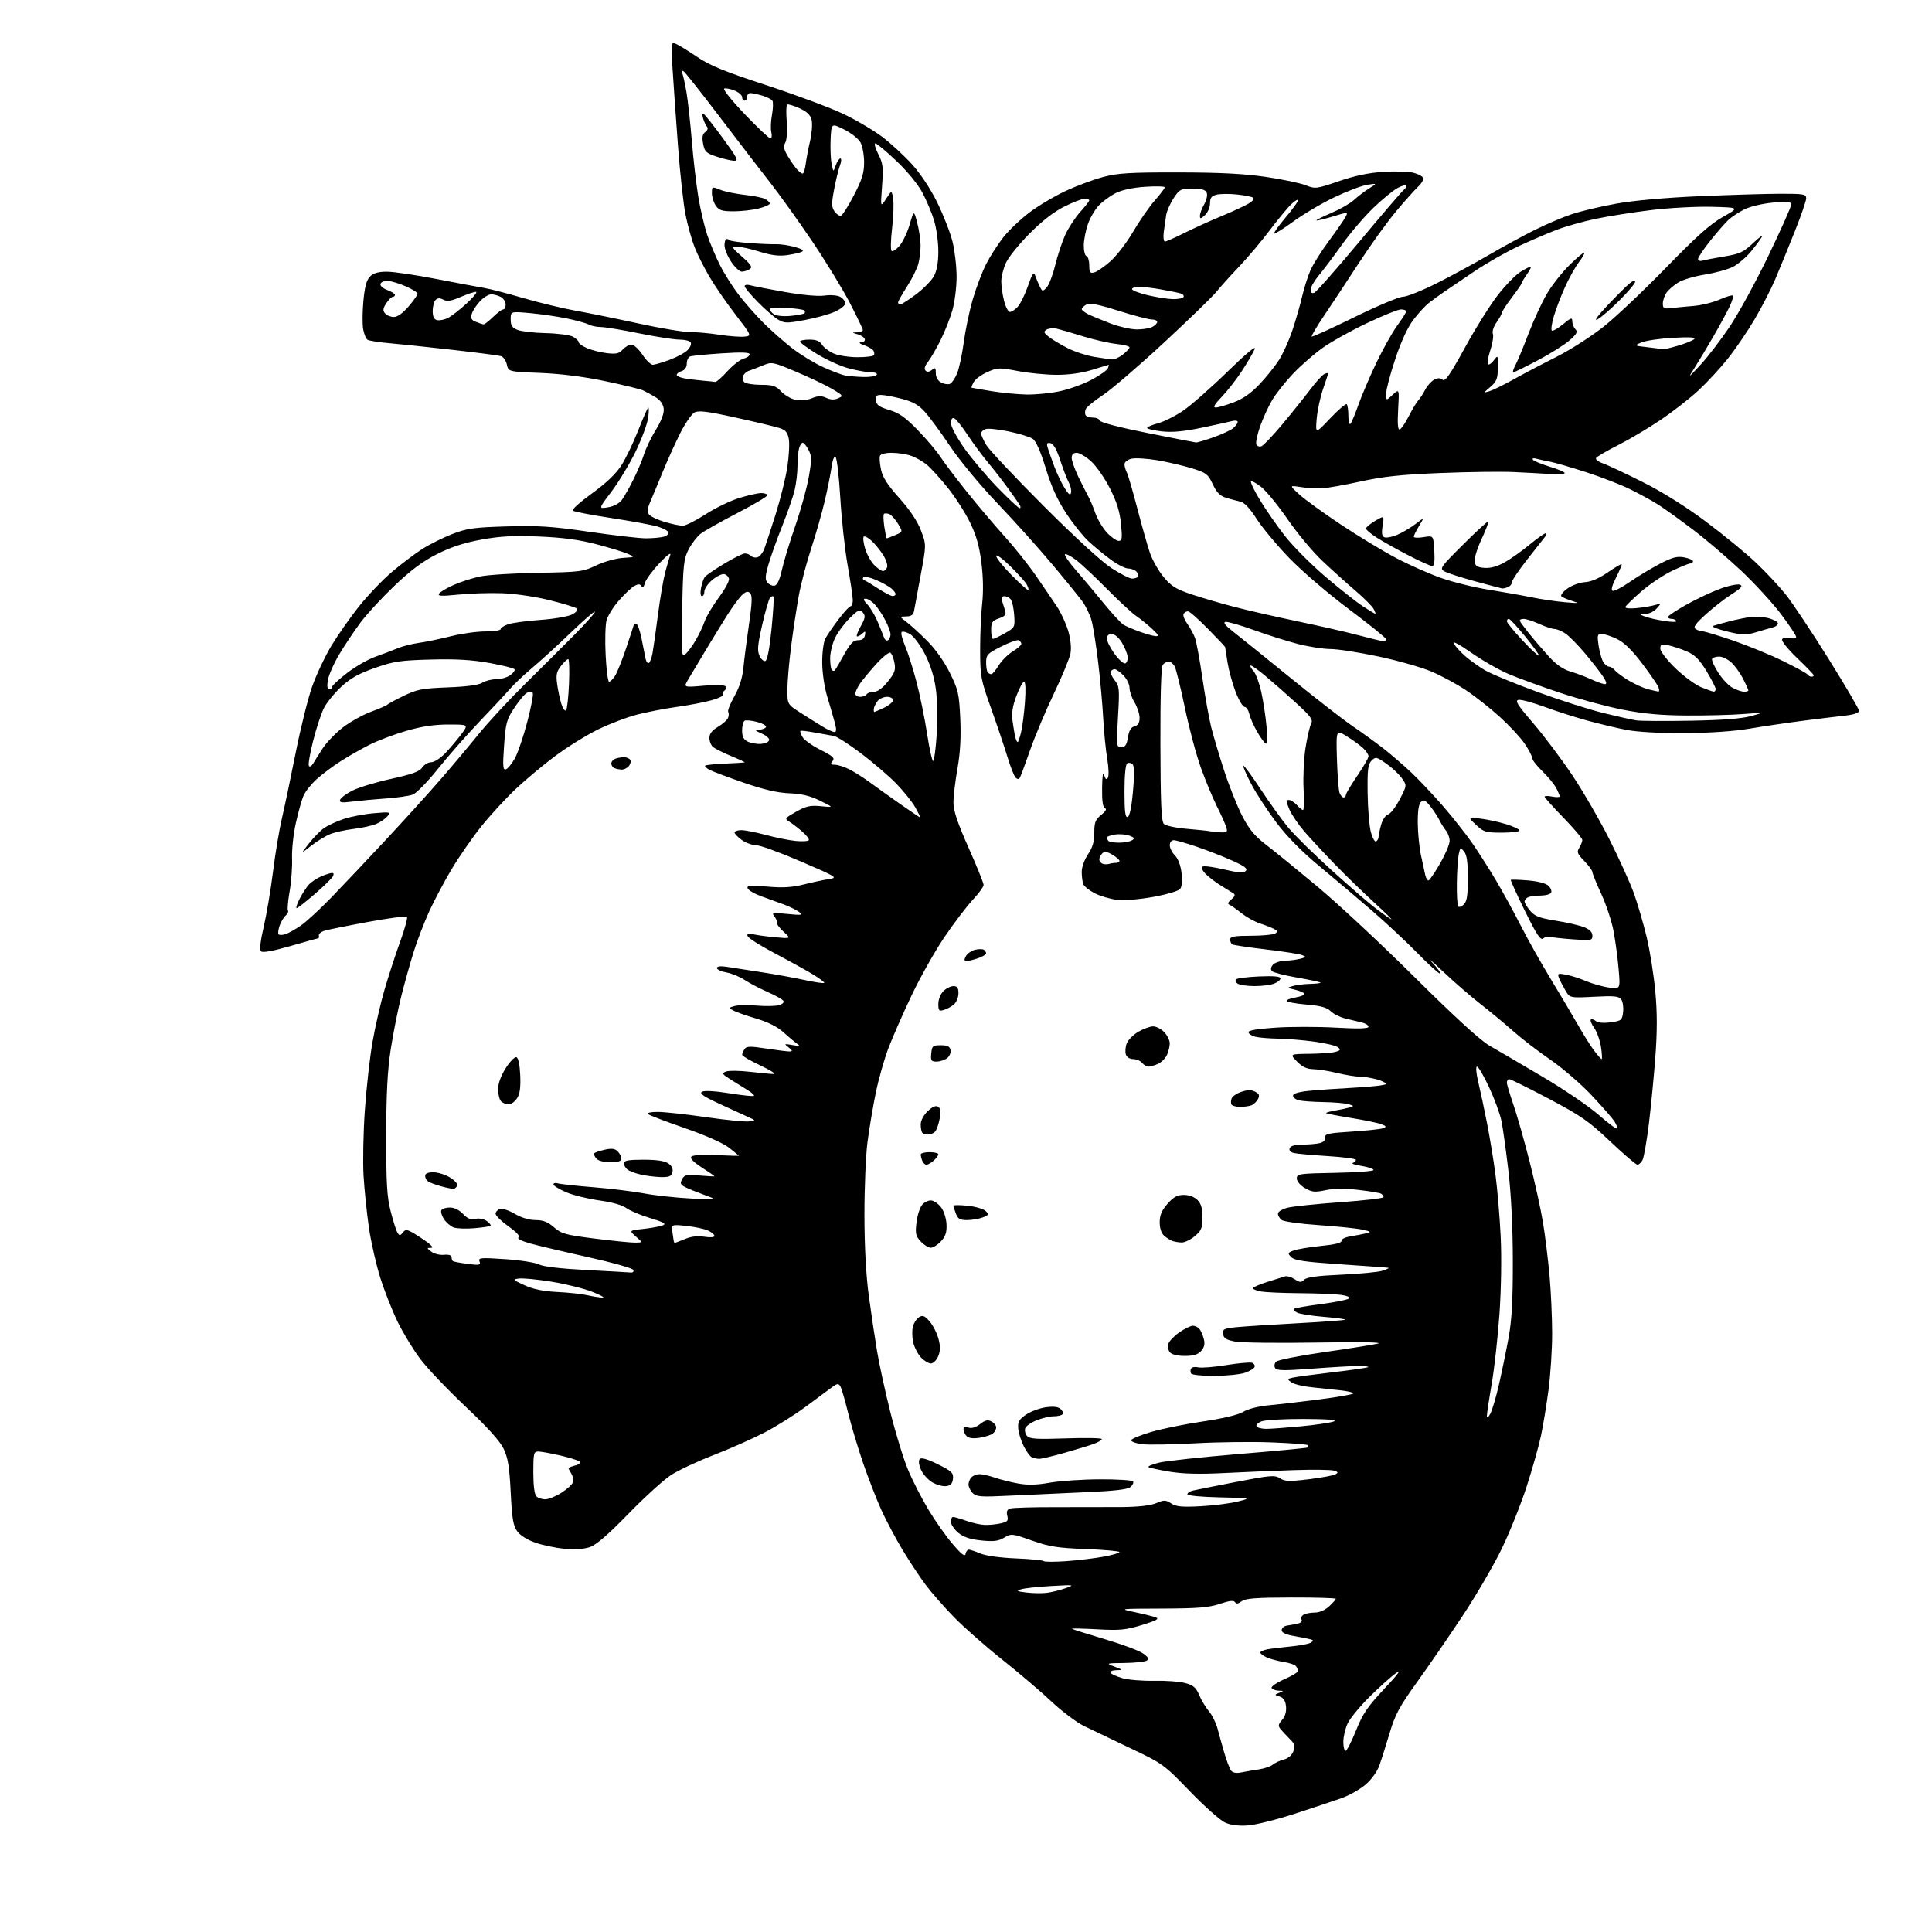 <?xml version="1.0" encoding="UTF-8" standalone="no"?>
<svg 
  version="1.1" 
  xmlns="http://www.w3.org/2000/svg" 
  xmlns:xlink="http://www.w3.org/1999/xlink" 
  xmlns:svg="http://www.w3.org/2000/svg"
  xmlns:rdf="http://www.w3.org/1999/02/22-rdf-syntax-ns#"
  xmlns:cc="http://creativecommons.org/ns#"
  xmlns:dc="http://purl.org/dc/elements/1.1/"
  viewBox="0 0 768 768"
  width="768"
  height="768"
>
<style>svg {background-color: white; }</style>"
<path stroke="none" fill="black" fill-rule="evenodd" d="M496.08,725.63C492.40,725.91 489.31,725.52 487.00,724.50C485.07,723.64 478.77,718.05 473.00,712.07C462.71,701.42 462.24,701.07 449.50,695.02C442.35,691.62 434.03,687.63 431.01,686.17C427.99,684.70 422.14,680.31 418.01,676.42C413.88,672.52 405.10,665.04 398.50,659.80C391.90,654.56 383.25,646.95 379.28,642.89C375.32,638.82 370.22,633.02 367.97,630.00C365.71,626.98 361.63,620.82 358.91,616.32C356.18,611.82 352.36,604.64 350.41,600.37C348.47,596.10 345.17,587.64 343.09,581.56C341.00,575.48 338.31,566.43 337.09,561.46C335.88,556.49 334.50,551.80 334.03,551.04C333.31,549.89 332.78,549.94 330.84,551.37C329.55,552.31 324.90,555.76 320.50,559.03C316.10,562.31 308.67,566.98 303.98,569.42C299.29,571.86 290.19,575.89 283.76,578.38C277.32,580.87 269.68,584.44 266.78,586.32C263.88,588.20 256.22,595.16 249.77,601.79C241.58,610.19 236.93,614.20 234.36,615.04C232.14,615.78 228.25,616.03 224.54,615.69C221.16,615.37 215.98,614.30 213.03,613.31C209.75,612.20 206.88,610.44 205.66,608.78C204.00,606.53 203.54,603.84 203.01,593.23C202.50,582.94 201.93,579.49 200.16,575.84C198.69,572.78 193.70,567.27 185.03,559.11C177.93,552.41 169.84,543.91 167.06,540.22C164.28,536.52 160.25,529.90 158.10,525.50C155.96,521.10 152.85,513.23 151.19,508.00C149.54,502.77 147.49,493.77 146.65,488.00C145.81,482.23 144.85,472.95 144.52,467.39C144.20,461.83 144.42,450.13 145.03,441.39C145.64,432.65 146.99,420.55 148.03,414.50C149.07,408.45 151.23,399.00 152.83,393.50C154.42,388.00 157.24,379.36 159.08,374.30C160.92,369.24 162.13,364.80 161.77,364.43C161.40,364.07 154.44,365.00 146.30,366.49C138.16,367.99 130.38,369.56 129.00,369.98C127.62,370.40 126.61,371.26 126.75,371.87C126.89,372.49 126.78,373.00 126.52,373.00C126.26,373.00 121.25,374.38 115.40,376.08C108.43,378.09 104.41,378.81 103.77,378.17C103.13,377.53 103.50,374.13 104.85,368.34C105.98,363.48 107.64,353.65 108.53,346.50C109.41,339.35 111.04,329.68 112.13,325.00C113.22,320.32 115.67,308.67 117.57,299.10C119.47,289.53 122.38,277.83 124.03,273.10C125.67,268.38 129.16,260.97 131.76,256.66C134.37,252.34 139.34,245.26 142.81,240.92C146.29,236.57 152.14,230.46 155.81,227.34C159.49,224.22 164.89,220.13 167.80,218.27C170.72,216.40 176.12,213.71 179.80,212.28C185.65,210.02 188.40,209.64 201.50,209.25C214.04,208.88 219.42,209.24 234.27,211.40C244.04,212.83 254.16,213.99 256.77,213.99C259.37,213.98 262.53,213.70 263.79,213.36C265.05,213.02 265.92,212.24 265.72,211.62C265.52,211.01 263.59,209.97 261.43,209.32C259.27,208.67 250.97,207.15 243.00,205.93C235.03,204.71 228.13,203.39 227.67,202.98C227.22,202.58 230.66,199.50 235.31,196.14C240.92,192.09 244.85,188.35 246.97,185.05C248.73,182.31 251.70,176.16 253.58,171.37C255.46,166.59 257.28,162.41 257.64,162.09C257.99,161.76 258.00,163.53 257.66,166.00C257.33,168.47 255.08,174.55 252.67,179.51C250.26,184.46 245.94,191.61 243.08,195.40C237.87,202.28 237.87,202.28 241.66,201.67C243.89,201.31 246.15,200.13 247.14,198.81C248.07,197.58 250.18,193.85 251.83,190.53C253.48,187.22 255.37,182.70 256.04,180.50C256.71,178.30 258.81,173.96 260.70,170.86C262.98,167.13 264.04,164.27 263.83,162.43C263.61,160.61 262.46,159.02 260.50,157.84C258.85,156.84 256.60,155.63 255.49,155.13C254.39,154.64 247.64,153.00 240.49,151.50C232.10,149.73 223.00,148.58 214.80,148.25C202.10,147.74 202.10,147.74 201.48,144.91C201.14,143.36 200.10,141.86 199.18,141.57C198.26,141.29 189.62,140.17 180.00,139.08C170.38,137.99 159.08,136.80 154.89,136.44C150.70,136.08 146.75,135.46 146.10,135.06C145.46,134.67 144.67,132.71 144.34,130.72C144.02,128.73 144.08,123.66 144.47,119.46C144.99,113.96 145.72,111.28 147.09,109.91C148.44,108.56 150.41,108.00 153.79,108.00C156.42,108.00 165.31,109.31 173.54,110.91C181.77,112.51 190.30,114.11 192.50,114.47C194.70,114.83 201.68,116.63 208.00,118.48C214.32,120.33 223.78,122.60 229.00,123.54C234.22,124.47 245.46,126.76 253.97,128.62C262.47,130.48 271.61,132.00 274.27,132.00C276.94,132.00 282.21,132.48 286.00,133.07C289.78,133.66 294.23,133.99 295.88,133.82C298.87,133.50 298.87,133.50 292.34,125.00C288.74,120.33 284.07,113.54 281.95,109.91C279.83,106.28 277.20,101.05 276.12,98.29C275.03,95.53 273.43,89.84 272.56,85.63C271.69,81.43 270.31,68.88 269.49,57.75C268.66,46.61 267.69,32.81 267.33,27.08C266.70,17.10 266.76,16.69 268.59,17.40C269.64,17.80 273.43,20.11 277.00,22.54C282.17,26.05 287.84,28.38 304.77,33.92C316.46,37.75 330.19,42.87 335.27,45.29C340.34,47.71 347.30,51.82 350.73,54.42C354.15,57.01 359.47,61.92 362.55,65.32C365.94,69.06 369.90,75.06 372.58,80.50C375.01,85.45 377.73,92.42 378.63,96.00C379.52,99.58 380.26,105.89 380.26,110.04C380.26,114.22 379.50,120.21 378.55,123.49C377.60,126.74 375.46,132.12 373.78,135.45C372.10,138.78 369.88,142.59 368.84,143.92C367.59,145.51 367.28,146.68 367.93,147.33C368.58,147.98 369.44,147.88 370.46,147.04C371.78,145.94 372.00,146.12 372.00,148.34C372.00,149.94 372.80,151.36 374.08,152.04C375.22,152.65 376.78,152.91 377.55,152.62C378.31,152.33 379.61,150.47 380.44,148.50C381.26,146.52 382.45,140.99 383.09,136.20C383.72,131.42 385.31,123.77 386.63,119.20C387.94,114.64 390.33,108.32 391.92,105.15C393.52,101.99 396.62,97.13 398.81,94.36C400.99,91.60 405.65,87.16 409.14,84.51C412.64,81.86 419.10,78.01 423.50,75.96C427.90,73.90 434.65,71.38 438.50,70.36C444.39,68.80 449.16,68.51 468.50,68.54C485.09,68.57 494.80,69.07 503.35,70.34C509.87,71.31 516.95,72.79 519.08,73.65C522.81,75.14 523.28,75.08 532.22,72.02C538.58,69.84 544.18,68.67 550.00,68.31C554.67,68.02 560.04,68.19 561.93,68.69C563.82,69.18 565.54,70.12 565.76,70.77C565.97,71.42 565.05,72.98 563.70,74.23C562.36,75.48 558.43,79.88 554.97,84.00C551.51,88.12 544.86,97.35 540.20,104.50C535.54,111.65 529.32,121.07 526.38,125.43C523.43,129.79 521.21,133.55 521.45,133.78C521.68,134.01 529.29,130.56 538.36,126.10C547.42,121.65 556.12,117.98 557.67,117.97C559.23,117.95 565.23,115.56 571.00,112.66C576.77,109.76 586.00,104.75 591.50,101.54C597.00,98.32 605.33,93.78 610.01,91.45C614.69,89.11 621.44,86.24 625.01,85.07C628.58,83.90 636.45,82.04 642.50,80.95C649.25,79.72 662.00,78.58 675.50,77.99C687.60,77.47 702.11,77.03 707.75,77.02C716.97,77.00 718.00,77.18 718.00,78.80C718.00,79.80 715.95,85.76 713.44,92.05C710.92,98.35 707.47,106.81 705.75,110.86C704.03,114.91 700.30,122.18 697.44,127.01C694.59,131.84 689.79,138.87 686.78,142.64C683.77,146.42 678.49,152.11 675.05,155.30C671.60,158.48 664.82,163.76 659.97,167.02C655.12,170.28 647.54,174.77 643.12,177.00C638.70,179.23 634.81,181.50 634.47,182.05C634.13,182.60 635.35,183.57 637.17,184.20C639.00,184.83 646.12,188.17 653.00,191.63C660.88,195.58 670.16,201.39 678.11,207.34C685.04,212.53 693.95,219.82 697.90,223.55C701.85,227.27 707.26,233.06 709.93,236.41C712.59,239.76 720.22,251.23 726.89,261.90C733.55,272.57 739.00,281.87 739.00,282.58C739.00,283.39 736.92,284.09 733.25,284.49C730.09,284.84 722.55,285.76 716.50,286.54C710.45,287.32 701.00,288.71 695.50,289.64C689.22,290.71 679.55,291.37 669.50,291.42C659.77,291.47 650.76,290.97 646.50,290.14C642.65,289.39 635.61,287.71 630.86,286.41C626.11,285.10 618.49,282.66 613.92,280.97C609.36,279.29 604.75,278.04 603.68,278.21C602.09,278.45 603.11,280.09 609.48,287.50C613.73,292.45 620.68,301.68 624.91,308.01C629.15,314.33 635.80,325.81 639.69,333.51C643.58,341.20 647.98,350.88 649.46,355.00C650.94,359.12 653.22,366.92 654.53,372.32C655.84,377.73 657.40,387.49 658.00,394.03C658.79,402.55 658.79,409.95 658.02,420.20C657.43,428.07 656.27,440.08 655.43,446.91C654.59,453.73 653.46,460.15 652.92,461.16C652.37,462.17 651.47,463.00 650.90,463.00C650.34,463.00 645.48,458.84 640.10,453.75C631.57,445.67 628.47,443.52 615.65,436.75C607.58,432.49 600.53,429.00 599.98,429.00C599.44,429.00 599.00,429.60 599.00,430.33C599.00,431.05 600.13,434.87 601.50,438.81C602.88,442.75 605.76,452.84 607.91,461.24C610.06,469.63 612.51,480.77 613.37,486.00C614.22,491.23 615.39,500.68 615.96,507.00C616.53,513.33 616.99,523.70 617.00,530.06C617.00,536.42 616.35,546.55 615.55,552.56C614.75,558.58 613.41,566.76 612.56,570.75C611.72,574.74 609.18,583.74 606.92,590.75C604.66,597.76 600.21,608.90 597.03,615.50C593.85,622.10 586.76,634.25 581.29,642.50C575.82,650.75 567.67,662.60 563.18,668.83C556.33,678.33 554.60,681.56 552.43,688.83C551.00,693.60 549.17,699.41 548.34,701.74C547.46,704.24 545.21,707.38 542.85,709.39C540.66,711.27 536.31,713.72 533.18,714.83C530.06,715.94 521.69,718.73 514.58,721.03C507.48,723.34 499.15,725.41 496.08,725.63zM493.44,704.56C495.12,704.22 498.30,703.67 500.50,703.34C502.70,703.01 505.18,702.15 506.00,701.44C506.82,700.74 508.77,699.84 510.32,699.45C512.05,699.02 513.52,697.76 514.12,696.19C514.92,694.08 514.69,693.24 512.79,691.37C511.53,690.12 509.89,688.37 509.14,687.47C507.99,686.09 508.06,685.54 509.66,683.68C510.88,682.27 511.42,680.37 511.21,678.30C510.98,676.05 510.23,674.89 508.69,674.40C506.55,673.72 506.55,673.68 508.50,672.92C510.42,672.17 510.41,672.14 508.31,672.07C507.10,672.03 505.84,671.55 505.51,671.01C505.17,670.47 507.39,668.92 510.45,667.57C513.50,666.22 515.99,664.75 515.98,664.31C515.98,663.86 515.64,663.01 515.23,662.40C514.83,661.80 512.60,661.01 510.28,660.65C507.96,660.28 504.93,659.47 503.53,658.83C502.14,658.20 501.00,657.34 501.00,656.92C501.00,656.50 502.24,655.93 503.75,655.64C505.26,655.36 509.44,654.84 513.03,654.50C516.62,654.17 520.21,653.49 521.00,653.00C522.25,652.23 522.25,652.05 520.97,651.66C520.16,651.42 517.25,650.83 514.50,650.36C511.13,649.78 509.50,649.02 509.50,648.01C509.50,647.20 510.40,646.39 511.50,646.22C512.60,646.06 514.53,645.70 515.79,645.43C517.11,645.15 517.80,644.48 517.41,643.86C517.04,643.26 517.36,642.38 518.12,641.90C518.88,641.42 520.90,641.02 522.60,641.02C524.50,641.01 526.74,640.04 528.35,638.55C529.81,637.20 531.00,635.85 531.00,635.55C531.00,635.25 523.01,635.01 513.25,635.03C499.23,635.06 495.09,635.37 493.56,636.53C492.18,637.57 491.42,637.68 490.93,636.88C490.43,636.08 488.70,636.28 484.87,637.57C480.54,639.02 476.12,639.38 462.05,639.43C444.77,639.48 444.66,639.50 451.05,640.85C454.60,641.59 458.39,642.54 459.47,642.94C460.97,643.50 459.67,644.21 453.97,645.96C447.49,647.94 445.12,648.17 436.13,647.67C430.43,647.36 425.93,647.27 426.14,647.47C426.34,647.67 432.13,649.50 439.00,651.54C445.88,653.57 452.78,656.14 454.34,657.25C456.52,658.79 456.87,659.47 455.84,660.12C455.10,660.59 451.12,661.01 447.00,661.06C439.61,661.15 439.55,661.17 443.00,662.50C446.45,663.83 446.46,663.85 443.69,663.92C442.14,663.97 441.15,664.44 441.48,664.97C441.81,665.51 443.98,666.48 446.29,667.13C448.61,667.78 454.23,668.23 458.80,668.13C463.36,668.03 468.91,668.44 471.12,669.03C474.39,669.91 475.44,670.82 476.69,673.80C477.54,675.83 479.29,678.74 480.59,680.29C481.89,681.83 483.43,684.98 484.03,687.30C484.63,689.61 485.85,693.98 486.74,697.00C487.63,700.02 488.82,703.10 489.38,703.84C490.04,704.71 491.44,704.96 493.44,704.56zM534.89,696.00C535.38,696.00 537.24,692.36 539.04,687.91C541.76,681.16 543.65,678.38 550.40,671.20C555.58,665.69 557.24,663.47 555.00,665.03C553.08,666.38 548.32,670.63 544.44,674.49C540.55,678.34 536.61,683.14 535.69,685.15C534.76,687.16 534.00,690.42 534.00,692.40C534.00,694.38 534.40,696.00 534.89,696.00zM416.00,633.18C417.93,632.96 421.30,632.13 423.50,631.35C427.34,629.98 427.13,629.94 418.00,630.45C412.77,630.74 407.38,631.32 406.00,631.73C403.82,632.39 404.08,632.56 408.00,633.04C410.48,633.34 414.07,633.41 416.00,633.18zM424.00,620.57C428.68,620.22 435.31,619.43 438.75,618.79C442.19,618.15 445.00,617.33 445.00,616.96C445.00,616.59 439.00,616.05 431.67,615.77C420.34,615.34 417.11,614.83 410.21,612.39C402.31,609.59 402.01,609.56 399.15,611.25C396.81,612.64 394.94,612.86 390.00,612.34C385.53,611.87 382.98,611.01 380.89,609.26C379.30,607.92 378.00,605.96 378.00,604.91C378.00,603.86 378.39,603.00 378.87,603.00C379.36,603.00 381.71,603.69 384.11,604.54C386.51,605.39 389.83,606.13 391.49,606.18C393.14,606.24 395.96,605.96 397.75,605.56C400.53,604.95 400.91,604.51 400.41,602.52C399.99,600.81 400.32,600.04 401.67,599.64C402.67,599.34 410.70,599.10 419.50,599.12C428.30,599.13 440.12,599.11 445.77,599.08C452.44,599.03 457.29,598.49 459.59,597.53C462.77,596.20 463.39,596.21 465.58,597.64C467.52,598.92 469.87,599.14 477.26,598.75C482.34,598.48 488.98,597.64 492.00,596.88C497.50,595.50 497.50,595.50 484.75,595.22C477.55,595.06 472.00,594.53 472.00,593.99C472.00,593.47 473.01,592.80 474.25,592.51C475.49,592.22 483.25,590.67 491.50,589.07C505.04,586.44 506.72,586.31 508.82,587.65C510.77,588.90 512.55,588.96 520.23,588.03C525.23,587.42 530.00,586.54 530.82,586.08C532.07,585.38 531.98,585.13 530.27,584.59C529.14,584.23 521.98,584.14 514.36,584.39C506.74,584.65 494.20,585.17 486.50,585.56C476.85,586.05 470.17,585.88 465.00,585.02C460.88,584.33 457.09,583.52 456.59,583.22C456.09,582.93 457.89,582.13 460.59,581.45C463.29,580.77 477.65,579.22 492.50,577.99C507.35,576.77 519.69,575.60 519.92,575.39C520.15,575.17 520.09,574.75 519.78,574.45C519.48,574.15 512.99,573.66 505.37,573.37C497.74,573.07 484.01,573.24 474.86,573.75C465.71,574.25 456.26,574.40 453.86,574.08C451.46,573.76 449.58,573.05 449.68,572.50C449.77,571.95 453.37,570.47 457.68,569.21C461.98,567.95 471.24,566.07 478.26,565.04C486.29,563.85 492.21,562.43 494.26,561.20C496.19,560.04 500.33,558.99 504.50,558.61C508.35,558.26 517.46,557.20 524.75,556.26C532.04,555.32 538.00,554.25 538.00,553.89C538.00,553.53 535.64,552.97 532.75,552.66C529.86,552.34 524.72,551.80 521.32,551.45C517.92,551.10 514.32,550.22 513.32,549.49C511.61,548.25 511.66,548.13 514.00,547.61C515.38,547.30 522.56,546.34 529.97,545.47C537.38,544.61 543.64,543.69 543.89,543.45C544.13,543.20 542.35,543.00 539.92,543.00C537.49,543.01 529.24,543.48 521.59,544.06C510.35,544.91 507.53,544.86 506.88,543.81C506.42,543.06 506.59,541.98 507.29,541.28C507.96,540.61 516.45,538.92 526.16,537.53C535.86,536.15 545.54,534.61 547.65,534.12C550.06,533.56 541.00,533.40 523.50,533.69C508.10,533.94 493.48,533.77 491.00,533.30C487.49,532.64 486.43,531.98 486.19,530.31C485.92,528.40 486.47,528.10 491.19,527.60C494.11,527.30 505.01,526.59 515.41,526.03C525.81,525.47 534.51,524.82 534.73,524.60C534.96,524.38 531.17,523.87 526.32,523.47C521.47,523.08 516.67,522.33 515.66,521.80C514.65,521.27 514.08,520.58 514.39,520.27C514.71,519.96 519.54,519.11 525.15,518.39C530.75,517.66 535.74,516.66 536.24,516.16C536.79,515.61 535.42,515.03 532.83,514.70C530.45,514.39 523.10,514.11 516.50,514.06C509.90,514.02 503.04,513.71 501.25,513.38C499.46,513.05 498.00,512.47 498.00,512.10C498.00,511.72 500.59,510.59 503.75,509.59C506.91,508.58 510.13,507.58 510.89,507.36C511.66,507.14 513.36,507.66 514.67,508.52C516.72,509.86 517.26,509.88 518.46,508.69C519.45,507.70 523.74,507.12 533.18,506.71C540.50,506.38 547.85,505.68 549.50,505.15C551.15,504.61 552.27,504.09 552.00,503.99C551.73,503.90 543.28,503.27 533.23,502.61C518.70,501.64 514.63,501.06 513.31,499.74C511.77,498.20 511.83,498.01 514.23,497.10C515.64,496.57 520.56,495.75 525.15,495.28C530.66,494.73 533.42,494.04 533.26,493.26C533.13,492.61 534.68,491.82 536.76,491.49C538.82,491.15 541.62,490.61 543.00,490.28C545.26,489.74 545.11,489.60 541.50,488.79C539.30,488.30 531.50,487.50 524.16,487.00C516.79,486.50 510.19,485.58 509.41,484.93C508.64,484.28 508.00,483.15 508.00,482.42C508.00,481.68 509.69,480.64 511.75,480.10C513.81,479.57 523.26,478.58 532.75,477.90C542.24,477.22 550.00,476.32 550.00,475.89C550.00,475.47 549.56,474.85 549.03,474.52C548.50,474.19 544.40,473.50 539.93,472.99C534.53,472.38 530.15,472.42 526.89,473.12C522.66,474.02 521.53,473.91 518.74,472.28C516.85,471.17 515.50,469.58 515.50,468.44C515.50,466.62 516.41,466.48 530.75,466.22C539.14,466.07 546.00,465.56 546.00,465.09C546.00,464.61 543.86,463.89 541.25,463.48C538.64,463.07 537.06,462.53 537.75,462.29C538.44,462.04 539.00,461.48 539.00,461.05C539.00,460.61 533.94,459.94 527.75,459.56C521.56,459.17 515.52,458.62 514.32,458.34C512.95,458.01 512.34,457.29 512.67,456.41C513.03,455.48 514.80,455.00 517.86,454.99C520.41,454.98 523.52,454.70 524.77,454.37C526.13,454.00 526.93,453.11 526.77,452.13C526.54,450.74 528.10,450.40 537.32,449.83C543.27,449.46 548.90,448.85 549.82,448.48C551.24,447.90 551.13,447.66 549.10,446.88C547.79,446.37 542.40,445.26 537.12,444.41C531.85,443.57 527.37,442.70 527.17,442.50C526.96,442.30 528.53,441.84 530.65,441.48C532.77,441.12 535.40,440.56 536.50,440.24C538.34,439.69 538.30,439.59 536.00,438.92C534.62,438.53 530.12,438.15 526.00,438.09C521.88,438.02 517.49,437.70 516.25,437.37C515.01,437.04 514.00,436.21 514.00,435.53C514.00,434.75 516.22,434.05 519.99,433.66C523.28,433.31 531.61,432.73 538.49,432.36C545.37,432.00 551.00,431.33 551.00,430.89C551.00,430.45 549.31,429.63 547.25,429.05C545.19,428.48 542.15,428.00 540.50,427.99C538.85,427.98 534.80,427.32 531.50,426.52C528.20,425.72 523.92,425.04 522.00,425.01C519.49,424.96 517.67,424.10 515.58,421.97C512.67,419.00 512.67,419.00 520.58,418.90C524.94,418.85 529.57,418.50 530.88,418.13C532.84,417.59 533.02,417.26 531.88,416.32C531.12,415.69 526.98,414.68 522.68,414.09C518.38,413.49 511.85,412.95 508.18,412.88C504.50,412.82 500.38,412.48 499.00,412.13C497.62,411.78 496.40,410.99 496.29,410.36C496.14,409.59 499.69,408.98 507.05,408.50C513.09,408.10 523.88,408.10 531.02,408.50C540.18,409.01 544.00,408.90 544.00,408.13C544.00,407.53 542.76,406.76 541.25,406.42C539.74,406.08 536.79,405.37 534.70,404.85C532.61,404.32 530.01,403.01 528.93,401.93C527.49,400.49 524.99,399.80 519.45,399.34C515.32,398.99 511.72,398.36 511.46,397.94C511.20,397.52 512.80,396.87 515.00,396.50C517.20,396.13 518.78,395.45 518.49,394.99C518.21,394.53 516.52,393.82 514.74,393.41C511.55,392.67 511.54,392.65 514.00,391.93C515.38,391.53 518.49,391.15 520.92,391.10C523.35,391.04 525.14,390.81 524.91,390.58C524.68,390.34 520.47,389.45 515.56,388.59C510.65,387.74 506.20,386.60 505.66,386.06C505.03,385.43 505.13,384.55 505.96,383.54C506.67,382.69 508.88,381.96 510.87,381.90C512.87,381.85 515.62,381.49 517.00,381.10C519.35,380.45 519.38,380.36 517.50,379.63C516.40,379.21 509.93,378.20 503.11,377.40C496.30,376.60 490.34,375.71 489.86,375.41C489.39,375.12 489.00,374.23 489.00,373.44C489.00,372.30 490.74,372.00 497.25,371.98C501.79,371.98 506.12,371.57 506.89,371.09C508.01,370.38 507.91,370.03 506.39,369.24C505.35,368.70 502.84,367.73 500.82,367.08C498.79,366.42 495.51,364.59 493.51,363.01C491.52,361.43 489.35,359.90 488.69,359.63C487.90,359.29 488.16,358.59 489.50,357.52C490.77,356.50 491.11,355.66 490.43,355.21C489.85,354.82 487.60,353.42 485.43,352.09C483.27,350.77 480.49,348.66 479.26,347.40C477.92,346.03 477.43,344.85 478.04,344.48C478.60,344.13 482.43,344.64 486.54,345.61C492.25,346.95 494.31,347.09 495.19,346.21C496.08,345.32 494.83,344.35 489.93,342.15C486.39,340.55 480.05,338.07 475.83,336.63C471.61,335.18 467.45,334.00 466.58,334.00C465.67,334.00 465.00,334.84 465.00,336.00C465.00,337.10 465.92,338.92 467.05,340.05C468.32,341.32 469.33,344.01 469.69,347.04C470.06,350.19 469.85,352.48 469.08,353.40C468.43,354.19 463.61,355.61 458.38,356.55C452.82,357.55 446.84,358.02 444.00,357.69C441.32,357.37 437.36,356.20 435.19,355.10C433.02,353.99 430.97,352.35 430.62,351.46C430.28,350.57 430.00,348.36 430.00,346.56C430.00,344.71 431.09,341.67 432.50,339.60C434.32,336.91 435.00,334.59 435.00,331.03C435.00,326.90 435.43,325.80 437.75,323.94C439.51,322.53 440.05,321.57 439.25,321.28C438.39,320.97 438.03,318.47 438.10,313.17C438.16,308.43 438.46,306.45 438.89,307.99C439.39,309.78 439.81,310.11 440.39,309.17C440.84,308.45 440.72,305.08 440.14,301.68C439.56,298.28 438.84,291.00 438.54,285.50C438.25,280.00 437.34,269.96 436.53,263.19C435.71,256.42 434.54,248.99 433.92,246.69C433.30,244.38 431.60,240.89 430.15,238.92C428.69,236.95 423.23,230.23 418.00,224.00C412.77,217.77 403.07,206.98 396.43,200.02C389.63,192.89 381.46,183.04 377.72,177.44C374.06,171.97 369.55,165.83 367.70,163.78C365.17,160.97 362.91,159.69 358.46,158.53C355.23,157.69 351.52,157.00 350.22,157.00C348.35,157.00 347.93,157.46 348.18,159.25C348.43,160.99 349.63,161.84 353.50,162.98C357.39,164.13 359.90,165.90 364.83,170.98C368.31,174.57 372.32,179.30 373.75,181.50C375.17,183.70 379.94,190.00 384.34,195.50C388.75,201.00 395.51,208.99 399.37,213.25C403.23,217.52 408.79,224.49 411.73,228.75C414.67,233.01 418.42,238.53 420.07,241.00C421.73,243.47 423.78,247.90 424.64,250.83C425.60,254.16 425.94,257.53 425.52,259.77C425.14,261.75 422.16,268.97 418.89,275.81C415.62,282.65 411.38,292.73 409.47,298.21C407.56,303.70 405.73,308.63 405.39,309.18C404.99,309.83 404.40,309.80 403.71,309.11C403.12,308.52 401.65,304.77 400.44,300.77C399.22,296.77 396.30,288.10 393.94,281.50C389.89,270.18 389.65,268.88 389.62,258.50C389.60,252.45 389.96,244.12 390.42,239.99C390.95,235.19 390.84,229.24 390.10,223.49C389.26,216.90 388.03,212.63 385.51,207.50C383.61,203.65 379.65,197.50 376.70,193.83C373.75,190.15 370.02,186.06 368.42,184.73C366.81,183.41 363.97,181.80 362.10,181.16C360.23,180.52 356.79,180.00 354.46,180.00C351.96,180.00 350.04,180.51 349.78,181.25C349.54,181.94 349.74,184.38 350.22,186.67C350.85,189.72 352.82,192.78 357.50,198.00C361.68,202.66 364.67,207.13 366.08,210.83C368.24,216.50 368.24,216.50 366.01,228.50C364.79,235.10 363.60,241.51 363.37,242.75C363.07,244.42 362.26,245.01 360.23,245.04C357.50,245.07 357.50,245.07 360.41,247.29C362.01,248.50 365.71,251.89 368.64,254.82C371.86,258.04 375.39,263.04 377.60,267.50C380.93,274.25 381.27,275.75 381.72,285.68C382.06,293.15 381.71,299.29 380.61,305.50C379.73,310.45 379.01,316.52 379.01,319.00C379.02,322.32 380.59,327.03 385.01,336.97C388.31,344.38 391.00,351.04 391.00,351.77C391.00,352.49 389.03,355.20 386.61,357.79C384.20,360.38 379.17,367.00 375.44,372.50C371.71,378.00 365.87,388.35 362.46,395.50C359.06,402.65 354.89,412.13 353.19,416.58C351.50,421.02 349.20,429.12 348.10,434.58C346.99,440.03 345.52,448.77 344.84,454.00C344.16,459.23 343.61,472.27 343.63,483.00C343.64,495.57 344.26,506.94 345.35,515.00C346.28,521.88 347.75,531.77 348.62,537.00C349.49,542.23 351.89,553.25 353.96,561.50C356.03,569.75 359.17,579.98 360.95,584.24C362.72,588.49 366.37,595.62 369.05,600.09C371.73,604.55 376.08,610.72 378.71,613.80C382.20,617.88 383.58,618.94 383.82,617.70C384.00,616.76 384.58,616.00 385.11,616.00C385.63,616.00 387.72,616.69 389.74,617.54C391.92,618.45 397.65,619.24 403.83,619.49C409.55,619.72 414.52,620.19 414.87,620.55C415.22,620.90 419.32,620.91 424.00,620.57zM216.72,596.00C218.00,596.00 220.85,594.86 223.07,593.46C225.28,592.06 227.37,590.20 227.71,589.32C228.04,588.45 227.79,586.90 227.16,585.88C226.52,584.86 226.00,583.84 226.00,583.62C226.00,583.40 227.19,582.92 228.64,582.55C230.18,582.17 230.91,581.52 230.39,581.01C229.90,580.53 226.43,579.43 222.69,578.57C218.94,577.71 215.00,577.00 213.94,577.00C212.18,577.00 212.00,577.76 212.00,585.30C212.00,590.42 212.46,594.06 213.20,594.80C213.86,595.46 215.44,596.00 216.72,596.00zM400.92,594.57C389.96,595.12 388.12,594.98 386.67,593.53C385.75,592.61 385.00,591.08 385.00,590.13C385.00,589.18 385.54,587.86 386.20,587.20C386.86,586.54 388.31,586.00 389.42,586.00C390.53,586.00 393.25,586.63 395.47,587.39C397.68,588.15 401.89,589.21 404.81,589.73C408.57,590.40 412.23,590.30 417.31,589.39C421.27,588.68 430.21,588.08 437.19,588.05C444.17,588.02 450.13,588.40 450.43,588.89C450.73,589.37 450.24,590.39 449.34,591.14C448.18,592.10 442.67,592.71 430.60,593.22C421.19,593.62 407.84,594.23 400.92,594.57zM376.00,590.77C374.62,590.92 372.11,590.19 370.42,589.14C368.73,588.09 366.75,585.81 366.03,584.06C365.19,582.04 365.06,580.54 365.67,579.93C366.28,579.32 368.89,580.10 372.87,582.09C378.40,584.86 379.08,585.51 378.81,587.86C378.58,589.84 377.87,590.57 376.00,590.77zM413.00,579.91C412.18,579.87 410.93,579.61 410.22,579.33C409.52,579.05 408.06,577.09 406.99,574.97C405.91,572.86 404.91,569.67 404.76,567.89C404.54,565.20 405.06,564.26 407.82,562.37C409.65,561.12 413.14,559.80 415.58,559.44C418.52,559.00 420.52,559.19 421.50,560.00C422.31,560.67 422.73,561.63 422.43,562.11C422.13,562.60 420.57,563.00 418.96,563.00C417.35,563.00 414.27,563.71 412.10,564.58C409.93,565.45 407.89,566.85 407.56,567.70C407.23,568.56 407.53,569.93 408.21,570.76C409.25,572.01 411.84,572.18 423.73,571.78C431.58,571.51 438.00,571.63 438.00,572.05C438.00,572.46 436.54,573.34 434.75,573.99C432.96,574.64 427.68,576.25 423.00,577.57C418.32,578.89 413.82,579.95 413.00,579.91zM389.45,571.53C386.84,571.94 385.08,571.72 384.25,570.88C383.56,570.17 383.00,568.98 383.00,568.23C383.00,567.32 383.67,567.08 385.00,567.50C386.28,567.91 387.95,567.39 389.61,566.09C391.61,564.52 392.65,564.28 394.11,565.06C395.15,565.61 396.00,566.67 396.00,567.41C396.00,568.15 395.42,569.24 394.70,569.83C393.99,570.43 391.62,571.19 389.45,571.53zM503.31,568.00C505.06,568.00 511.32,567.54 517.21,566.98C523.10,566.42 528.95,565.55 530.21,565.05C531.77,564.42 528.01,564.11 518.32,564.06C510.51,564.03 502.95,564.45 501.50,565.00C500.06,565.55 499.16,566.45 499.50,567.00C499.84,567.55 501.55,568.00 503.31,568.00zM592.42,562.00C593.15,560.62 594.69,555.45 595.83,550.50C596.96,545.55 598.68,537.23 599.64,532.00C600.95,524.88 601.39,517.25 601.37,501.50C601.36,488.05 600.73,475.11 599.62,465.51C598.66,457.26 597.41,448.26 596.83,445.51C596.26,442.75 594.07,436.79 591.96,432.25C589.85,427.71 587.69,424.00 587.15,424.00C586.57,424.00 586.78,426.53 587.66,430.25C588.48,433.69 590.04,441.00 591.12,446.50C592.21,452.00 593.72,461.23 594.48,467.00C595.24,472.77 596.17,483.80 596.54,491.50C596.94,499.63 596.74,512.50 596.07,522.19C595.43,531.36 594.03,543.96 592.96,550.19C591.89,556.41 591.03,562.17 591.05,563.00C591.07,563.87 591.65,563.44 592.42,562.00zM482.81,546.94C478.03,546.97 473.84,546.55 473.50,546.00C473.16,545.45 473.16,544.55 473.50,544.00C473.84,543.44 475.11,543.24 476.31,543.54C477.52,543.84 482.53,543.44 487.45,542.65C492.37,541.86 497.00,541.45 497.74,541.73C498.48,542.01 498.92,542.75 498.72,543.37C498.52,543.99 496.81,545.04 494.92,545.69C493.04,546.35 487.59,546.91 482.81,546.94zM370.05,542.00C369.12,542.00 367.33,540.92 366.09,539.60C364.85,538.27 363.46,535.56 363.01,533.56C362.56,531.56 362.51,528.74 362.90,527.29C363.29,525.84 364.39,524.17 365.36,523.58C366.79,522.70 367.58,523.03 369.53,525.27C370.85,526.79 372.43,529.88 373.04,532.14C373.87,535.21 373.84,536.96 372.95,539.12C372.29,540.70 370.99,542.00 370.05,542.00zM470.97,539.00C468.06,539.00 465.78,538.44 465.04,537.55C464.38,536.75 464.11,535.23 464.45,534.16C464.79,533.10 466.76,531.05 468.83,529.61C470.91,528.18 473.32,527.00 474.18,527.00C475.05,527.00 476.22,527.57 476.80,528.26C477.37,528.95 478.15,530.76 478.54,532.30C479.04,534.30 478.74,535.63 477.46,537.04C476.18,538.46 474.39,539.00 470.97,539.00zM239.50,515.82C240.60,515.84 238.70,514.78 235.28,513.46C231.86,512.13 224.56,510.34 219.04,509.46C213.53,508.58 207.78,508.03 206.26,508.24C203.68,508.58 203.83,508.76 208.50,510.90C211.99,512.50 215.92,513.31 221.50,513.58C225.90,513.79 231.30,514.37 233.50,514.87C235.70,515.36 238.40,515.79 239.50,515.82zM250.83,505.85C251.57,505.93 251.99,505.47 251.77,504.82C251.56,504.17 243.53,501.90 233.94,499.77C224.35,497.64 213.90,495.17 210.71,494.28C207.38,493.35 205.43,492.35 206.11,491.93C206.87,491.46 205.46,489.89 202.14,487.51C199.31,485.48 197.00,483.23 197.00,482.51C197.00,481.80 197.73,480.93 198.63,480.59C199.55,480.23 202.13,481.06 204.56,482.48C207.23,484.05 210.38,485.00 212.89,485.00C215.91,485.00 217.76,485.73 220.22,487.87C223.17,490.44 224.82,490.90 236.50,492.37C243.65,493.27 250.85,493.99 252.50,493.97C255.50,493.94 255.50,493.94 252.77,491.54C250.05,489.14 250.05,489.14 255.77,488.51C258.92,488.16 262.39,487.53 263.47,487.10C265.01,486.50 263.90,485.86 258.38,484.18C254.50,483.00 250.24,481.21 248.91,480.19C247.44,479.06 243.26,477.88 238.24,477.19C233.69,476.56 227.73,475.08 224.99,473.90C222.24,472.72 220.00,471.33 220.00,470.81C220.00,470.29 220.79,470.11 221.75,470.40C222.71,470.70 229.12,471.40 236.00,471.95C242.88,472.51 251.88,473.61 256.00,474.39C260.12,475.18 268.45,476.09 274.50,476.41C285.50,477.00 285.50,477.00 280.00,475.00C276.98,473.90 273.51,472.49 272.29,471.86C270.47,470.91 270.27,470.36 271.15,468.72C272.08,466.99 272.94,466.81 278.10,467.28C281.35,467.57 284.00,467.70 284.00,467.57C284.00,467.44 281.71,465.86 278.92,464.05C275.52,461.84 274.18,460.42 274.85,459.75C275.44,459.16 279.57,458.93 284.90,459.18C289.88,459.42 293.85,459.51 293.72,459.39C293.60,459.27 291.82,457.84 289.76,456.20C287.50,454.41 280.54,451.33 272.26,448.46C264.69,445.83 258.07,443.31 257.55,442.84C257.02,442.37 258.72,442.00 261.42,442.00C264.07,442.00 272.68,442.93 280.54,444.07C288.41,445.21 296.12,445.98 297.67,445.78C300.50,445.41 300.50,445.41 297.50,444.07C295.85,443.33 290.68,440.96 286.00,438.79C279.55,435.80 277.88,434.64 279.08,433.98C280.02,433.45 284.32,433.69 289.94,434.60C295.06,435.42 299.45,435.88 299.71,435.63C299.96,435.37 298.90,434.38 297.34,433.42C295.78,432.47 292.72,430.57 290.54,429.19C286.96,426.93 286.78,426.63 288.62,425.95C289.74,425.53 293.99,425.58 298.08,426.05C302.16,426.53 306.40,426.92 307.50,426.92C308.60,426.92 306.24,425.40 302.25,423.53C298.26,421.66 295.01,419.76 295.02,419.31C295.02,418.87 295.44,417.85 295.94,417.07C296.71,415.85 298.04,415.81 304.67,416.82C308.98,417.48 313.18,418.00 314.00,417.97C315.13,417.95 315.01,417.55 313.50,416.37C311.60,414.89 311.68,414.84 315.00,415.42C318.02,415.95 318.25,415.86 316.70,414.77C315.71,414.07 313.29,412.04 311.33,410.26C309.03,408.16 305.24,406.27 300.63,404.90C296.71,403.74 292.60,402.30 291.50,401.70C289.57,400.66 289.59,400.60 292.00,399.91C293.38,399.52 297.27,399.44 300.67,399.73C304.06,400.02 308.01,399.96 309.46,399.60C310.99,399.22 311.80,398.49 311.41,397.86C311.04,397.26 308.21,395.67 305.12,394.32C302.03,392.96 297.93,390.81 296.00,389.54C294.07,388.26 290.81,386.92 288.75,386.56C286.69,386.20 285.00,385.42 285.00,384.82C285.00,384.13 286.37,383.95 288.75,384.31C290.81,384.63 297.00,385.58 302.50,386.43C308.00,387.27 315.80,388.69 319.83,389.57C323.86,390.45 327.37,390.96 327.63,390.71C327.88,390.45 325.52,388.73 322.37,386.87C319.23,385.02 312.38,381.25 307.16,378.50C301.94,375.75 297.46,372.87 297.20,372.11C296.85,371.06 297.38,370.88 299.34,371.37C300.78,371.73 304.77,372.28 308.22,372.59C314.50,373.15 314.50,373.15 311.50,370.40C309.85,368.88 308.63,367.22 308.79,366.72C308.94,366.21 308.49,365.09 307.79,364.23C306.64,362.84 307.19,362.74 313.00,363.31C318.82,363.88 319.30,363.80 317.59,362.49C316.53,361.70 313.83,360.36 311.59,359.54C309.34,358.71 305.29,357.24 302.58,356.27C299.88,355.29 297.46,353.87 297.20,353.11C296.82,351.96 298.17,351.84 304.99,352.44C311.10,352.97 314.83,352.76 319.37,351.62C322.74,350.77 327.24,349.81 329.37,349.47C333.17,348.88 332.93,348.73 318.37,342.45C310.19,338.92 302.22,336.02 300.65,336.01C299.09,336.01 296.50,335.07 294.90,333.93C293.31,332.79 292.00,331.44 292.00,330.93C292.00,330.42 293.21,330.00 294.69,330.00C296.16,330.00 300.55,330.86 304.44,331.91C308.32,332.96 313.64,334.03 316.27,334.29C318.89,334.55 321.25,334.41 321.51,333.98C321.78,333.55 320.49,331.92 318.65,330.35C316.81,328.78 314.48,327.02 313.48,326.44C311.85,325.49 312.19,325.07 316.47,322.67C320.52,320.41 322.13,320.06 326.40,320.49C331.50,321.01 331.50,321.01 326.00,318.31C322.00,316.34 318.66,315.53 313.76,315.34C309.05,315.15 303.60,313.88 295.61,311.12C289.34,308.95 283.22,306.65 282.01,306.01C280.81,305.36 280.05,304.62 280.32,304.35C280.59,304.08 284.11,303.71 288.15,303.54C292.19,303.36 295.73,303.16 296.00,303.08C296.27,303.01 293.90,301.88 290.72,300.58C287.55,299.27 284.29,297.65 283.47,296.98C282.66,296.31 282.00,294.67 282.00,293.34C282.00,291.66 283.03,290.33 285.41,288.92C287.29,287.81 289.09,286.21 289.41,285.36C289.74,284.51 289.77,283.43 289.47,282.95C289.18,282.48 290.28,279.70 291.93,276.78C293.93,273.24 295.12,269.47 295.51,265.48C295.83,262.19 296.83,254.43 297.73,248.24C298.98,239.68 299.09,236.69 298.21,235.81C297.33,234.93 296.57,235.08 295.06,236.44C293.97,237.43 291.33,241.00 289.18,244.37C287.04,247.74 283.14,254.10 280.51,258.50C277.89,262.90 274.82,268.03 273.69,269.90C271.63,273.29 271.63,273.29 279.72,272.58C284.77,272.14 288.04,272.25 288.42,272.87C288.76,273.42 288.57,274.15 288.00,274.50C287.43,274.85 287.22,275.54 287.52,276.03C287.82,276.52 285.69,277.58 282.79,278.38C279.88,279.19 273.73,280.36 269.12,280.99C264.52,281.63 257.42,283.00 253.34,284.04C249.27,285.08 242.24,287.75 237.72,289.97C233.20,292.18 225.62,296.88 220.88,300.39C216.14,303.91 209.01,309.86 205.02,313.62C201.04,317.37 194.89,324.06 191.35,328.47C187.81,332.89 182.50,340.55 179.54,345.50C176.59,350.45 172.56,358.03 170.60,362.35C168.63,366.66 165.91,373.74 164.54,378.08C163.17,382.42 160.94,390.36 159.58,395.73C158.23,401.10 156.32,410.68 155.34,417.00C154.03,425.46 153.55,434.57 153.53,451.50C153.51,470.47 153.82,475.73 155.30,481.53C156.29,485.39 157.51,489.21 158.01,490.02C158.80,491.30 159.09,491.27 160.21,489.86C161.37,488.40 162.08,488.62 167.41,492.12C171.18,494.60 172.63,496.01 171.41,496.03C169.57,496.06 169.57,496.12 171.50,497.58C172.60,498.41 174.85,498.96 176.50,498.80C178.29,498.62 179.50,498.97 179.50,499.67C179.50,500.31 179.72,501.03 180.00,501.28C180.28,501.53 182.92,502.04 185.88,502.42C190.62,503.02 191.18,502.91 190.62,501.45C190.05,499.96 190.99,499.87 200.74,500.53C206.66,500.92 212.72,501.87 214.22,502.63C215.94,503.51 222.87,504.32 233.22,504.86C242.17,505.32 250.10,505.77 250.83,505.85zM370.00,496.00C369.09,496.00 367.31,494.89 366.03,493.53C364.01,491.38 363.79,490.40 364.33,485.90C364.66,483.05 365.71,479.87 366.66,478.82C367.61,477.77 369.27,477.04 370.34,477.21C371.42,477.37 373.15,478.65 374.19,480.05C375.24,481.45 376.16,484.47 376.26,486.76C376.38,489.92 375.85,491.53 374.04,493.46C372.72,494.86 370.91,496.00 370.00,496.00zM268.38,494.00C268.59,494.00 270.38,493.32 272.38,492.49C274.75,491.49 277.37,491.20 280.00,491.62C282.35,491.99 284.00,491.86 284.00,491.29C284.00,490.76 282.83,489.79 281.40,489.13C279.96,488.48 276.10,487.67 272.82,487.32C266.85,486.70 266.85,486.70 267.34,490.10C267.60,491.97 267.86,493.61 267.91,493.75C267.96,493.89 268.17,494.00 268.38,494.00zM469.67,493.92C468.48,493.88 466.82,493.59 466.00,493.29C465.18,492.99 463.71,492.05 462.75,491.21C461.66,490.26 461.00,488.26 461.00,485.88C461.00,483.04 461.79,481.17 464.10,478.53C466.51,475.79 467.97,475.00 470.60,475.00C472.67,475.00 474.79,475.79 476.00,477.00C477.46,478.46 478.00,480.33 478.00,483.91C478.00,488.17 477.59,489.17 474.92,491.41C473.23,492.83 470.87,493.96 469.67,493.92zM188.50,488.24C185.20,488.52 181.51,488.38 180.31,487.93C179.10,487.48 177.38,485.98 176.47,484.60C175.57,483.22 175.12,481.62 175.47,481.04C175.83,480.47 177.36,480.00 178.88,480.00C180.55,480.00 182.60,481.01 184.03,482.53C185.81,484.42 187.07,484.92 188.98,484.51C190.47,484.18 192.36,484.55 193.52,485.39C194.61,486.19 195.27,487.04 195.00,487.28C194.72,487.53 191.80,487.96 188.50,488.24zM384.41,485.00C381.62,485.00 380.76,484.51 379.98,482.43C379.44,481.02 379.00,479.61 379.00,479.29C379.00,478.98 381.55,478.98 384.66,479.30C387.77,479.63 391.00,480.57 391.83,481.40C393.18,482.76 393.05,483.03 390.61,483.96C389.10,484.53 386.31,485.00 384.41,485.00zM180.44,472.55C179.92,472.65 177.70,472.22 175.50,471.61C173.30,471.00 170.94,470.14 170.25,469.69C169.56,469.25 169.00,468.23 169.00,467.44C169.00,466.48 170.09,466.00 172.25,466.00C174.04,466.01 177.00,466.92 178.82,468.03C180.65,469.15 181.97,470.58 181.76,471.22C181.55,471.85 180.95,472.45 180.44,472.55zM262.63,467.90C260.36,467.84 256.74,467.39 254.58,466.88C252.42,466.37 250.06,465.46 249.33,464.86C248.60,464.25 248.00,463.14 248.00,462.38C248.00,461.33 249.84,461.00 255.78,461.00C261.05,461.00 264.24,461.48 265.69,462.49C267.09,463.48 267.64,464.67 267.29,465.99C266.87,467.62 265.98,467.98 262.63,467.90zM368.28,463.00C367.69,463.00 366.94,462.29 366.61,461.42C366.27,460.55 366.00,459.42 366.00,458.92C366.00,458.41 367.57,458.00 369.50,458.00C371.43,458.00 373.00,458.38 373.00,458.85C373.00,459.31 372.18,460.43 371.17,461.35C370.17,462.26 368.86,463.00 368.28,463.00zM242.62,462.00C239.92,462.00 237.76,461.42 236.98,460.48C236.28,459.64 235.97,458.70 236.28,458.39C236.59,458.08 238.46,457.46 240.45,457.01C243.14,456.41 244.43,456.57 245.53,457.67C246.34,458.48 247.00,459.79 247.00,460.57C247.00,461.59 245.75,462.00 242.62,462.00zM369.04,451.00C368.10,451.00 367.03,450.70 366.67,450.33C366.30,449.97 366.00,448.48 366.00,447.02C366.00,445.44 367.11,443.31 368.76,441.73C370.61,439.96 371.97,439.36 372.89,439.93C373.89,440.55 374.07,441.83 373.54,444.64C373.15,446.76 372.36,449.06 371.79,449.75C371.22,450.44 369.99,451.00 369.04,451.00zM642.75,448.58C643.04,448.30 642.58,447.01 641.74,445.72C640.90,444.44 636.78,439.75 632.60,435.30C628.42,430.85 621.06,424.52 616.25,421.22C611.44,417.92 604.79,412.81 601.48,409.86C598.16,406.91 592.31,402.06 588.48,399.08C584.64,396.10 577.91,390.25 573.51,386.08C569.12,381.91 567.30,380.41 569.46,382.75C571.63,385.09 572.96,387.00 572.41,387.00C571.86,387.00 567.83,383.34 563.46,378.87C559.08,374.40 551.00,366.85 545.50,362.10C540.00,357.34 530.62,349.41 524.66,344.48C517.46,338.52 511.66,332.64 507.40,327.00C503.88,322.32 499.38,315.43 497.40,311.68C495.43,307.92 494.01,304.65 494.26,304.41C494.51,304.16 497.59,308.34 501.10,313.70C504.62,319.05 509.56,325.93 512.09,328.97C514.61,332.01 522.49,339.75 529.59,346.16C536.69,352.58 544.52,359.35 547.00,361.21C549.48,363.07 552.17,364.97 553.00,365.44C553.83,365.91 550.90,363.01 546.50,358.99C542.10,354.97 534.96,348.04 530.64,343.59C526.31,339.14 520.81,333.21 518.40,330.41C516.00,327.61 513.34,323.68 512.50,321.66C511.25,318.66 511.22,318.00 512.33,318.00C513.08,318.00 514.50,318.90 515.50,320.00C516.50,321.10 517.61,322.00 517.98,322.00C518.34,322.00 518.44,318.15 518.19,313.44C517.95,308.74 518.30,301.43 518.98,297.19C519.66,292.96 520.66,288.66 521.20,287.64C522.03,286.08 521.06,284.76 515.08,279.30C511.17,275.73 505.62,270.86 502.75,268.47C499.88,266.09 497.34,264.33 497.10,264.56C496.87,264.80 497.41,265.80 498.31,266.78C499.20,267.77 500.58,271.49 501.37,275.04C502.16,278.59 503.11,284.81 503.47,288.85C503.93,293.93 503.81,296.00 503.08,295.55C502.50,295.19 500.95,293.01 499.63,290.70C498.31,288.39 496.95,285.26 496.60,283.75C496.25,282.24 495.41,281.00 494.73,281.00C494.05,281.00 492.47,278.36 491.21,275.13C489.96,271.90 488.50,266.61 487.97,263.38C487.44,260.15 487.01,257.37 487.01,257.22C487.00,257.06 483.93,253.80 480.17,249.97C476.42,246.13 472.84,243.00 472.23,243.00C471.62,243.00 470.84,243.45 470.50,244.01C470.15,244.56 470.79,246.30 471.91,247.88C473.03,249.45 474.42,251.98 475.00,253.50C475.58,255.01 476.91,262.22 477.97,269.51C479.02,276.80 480.61,285.63 481.49,289.13C482.37,292.63 484.70,300.45 486.67,306.50C488.64,312.55 491.86,320.61 493.83,324.41C496.60,329.75 498.79,332.38 503.41,335.91C506.71,338.44 515.95,345.97 523.95,352.64C531.95,359.32 549.32,375.52 562.54,388.64C578.16,404.15 588.49,413.60 592.04,415.63C595.04,417.35 604.48,422.87 613.00,427.91C621.52,432.94 631.59,439.76 635.37,443.08C639.14,446.39 642.47,448.87 642.75,448.58zM492.98,440.00C491.40,440.00 489.87,439.59 489.56,439.09C489.25,438.59 489.26,437.49 489.59,436.64C489.91,435.79 491.69,434.60 493.54,433.99C495.99,433.18 497.46,433.18 498.96,433.98C500.58,434.85 500.81,435.48 500.04,436.92C499.50,437.94 498.33,439.04 497.45,439.38C496.56,439.72 494.55,440.00 492.98,440.00zM202.18,439.00C201.20,439.00 199.86,438.46 199.20,437.80C198.54,437.14 198.00,434.98 198.00,433.00C198.00,430.70 199.10,427.66 201.03,424.62C202.69,422.00 204.60,420.03 205.28,420.25C206.04,420.51 206.61,423.21 206.80,427.43C207.01,432.31 206.66,434.88 205.52,436.60C204.66,437.92 203.15,439.00 202.18,439.00zM456.58,424.00C455.84,424.00 454.68,423.32 454.00,422.50C453.32,421.68 451.72,421.00 450.44,421.00C449.07,421.00 447.90,420.25 447.54,419.13C447.22,418.10 447.37,416.15 447.89,414.78C448.41,413.41 450.48,411.33 452.48,410.15C454.48,408.97 457.14,408.00 458.38,408.00C459.63,408.00 461.63,409.04 462.83,410.31C464.02,411.59 465.00,413.59 465.00,414.77C465.00,415.94 464.50,418.00 463.89,419.34C463.28,420.68 461.68,422.28 460.34,422.89C459.00,423.50 457.31,424.00 456.58,424.00zM372.25,422.00C370.17,422.00 369.91,421.59 370.19,418.75C370.47,415.76 370.78,415.50 373.99,415.50C376.64,415.50 377.56,415.96 377.85,417.43C378.05,418.50 377.41,419.96 376.42,420.68C375.43,421.41 373.55,422.00 372.25,422.00zM636.68,421.00C636.92,421.00 636.81,418.86 636.43,416.25C636.04,413.64 634.84,410.24 633.76,408.69C632.67,407.15 632.05,405.62 632.37,405.30C632.69,404.98 633.57,405.23 634.33,405.86C635.19,406.57 637.42,406.77 640.26,406.38C644.55,405.79 644.83,405.56 645.21,402.31C645.43,400.41 645.10,398.15 644.47,397.28C643.51,395.98 641.69,395.80 633.67,396.22C624.03,396.72 624.03,396.72 622.21,393.61C621.21,391.90 620.07,389.66 619.68,388.64C619.05,386.97 619.35,386.84 622.53,387.44C624.48,387.81 628.05,388.95 630.45,389.98C632.85,391.01 636.91,392.16 639.46,392.55C644.11,393.24 644.11,393.24 643.44,385.37C643.07,381.04 642.18,374.27 641.45,370.32C640.72,366.36 638.52,359.66 636.56,355.43C634.60,351.19 633.00,347.24 633.00,346.66C633.00,346.07 631.55,344.10 629.78,342.27C626.99,339.39 626.72,338.68 627.78,336.99C628.45,335.91 629.00,334.52 629.00,333.90C629.00,333.28 625.62,329.30 621.50,325.06C617.38,320.82 614.00,317.06 614.00,316.70C614.00,316.34 615.35,316.32 617.00,316.65C618.65,316.98 620.00,316.95 620.00,316.58C620.00,316.20 619.36,314.69 618.58,313.20C617.80,311.72 615.33,308.72 613.08,306.55C610.84,304.37 609.00,301.98 609.00,301.23C609.00,300.48 607.66,297.91 606.02,295.53C604.38,293.14 599.99,288.42 596.27,285.04C592.55,281.66 586.52,276.89 582.88,274.46C579.25,272.02 573.04,268.65 569.09,266.97C565.14,265.29 555.63,262.58 547.96,260.96C540.29,259.33 531.72,258.00 528.92,258.00C526.12,258.00 520.36,257.11 516.12,256.03C511.88,254.95 503.97,252.45 498.54,250.49C493.11,248.52 487.98,247.05 487.13,247.21C486.11,247.41 487.09,248.67 490.05,250.97C492.50,252.87 502.64,261.05 512.60,269.15C522.55,277.25 533.80,286.00 537.60,288.59C541.39,291.18 546.98,295.23 550.00,297.58C553.02,299.94 558.03,304.26 561.12,307.18C564.21,310.11 569.85,316.10 573.67,320.50C577.48,324.90 582.64,331.43 585.13,335.00C587.61,338.57 591.92,345.32 594.69,350.00C597.47,354.68 601.90,362.77 604.55,368.00C607.20,373.23 612.51,382.68 616.34,389.00C620.18,395.32 625.11,403.65 627.31,407.50C629.50,411.35 632.41,415.96 633.77,417.75C635.13,419.54 636.44,421.00 636.68,421.00zM375.25,401.45C373.26,402.06 373.00,401.78 373.00,399.07C373.00,397.33 373.87,395.13 375.00,394.00C376.10,392.90 377.90,392.00 379.00,392.00C380.53,392.00 381.00,392.67 381.00,394.85C381.00,396.41 380.21,398.38 379.25,399.23C378.29,400.07 376.49,401.07 375.25,401.45zM498.68,391.98C495.83,391.98 492.84,391.55 492.03,391.04C491.22,390.53 490.92,389.75 491.36,389.30C491.80,388.86 495.95,388.34 500.58,388.15C506.37,387.90 509.00,388.15 509.00,388.92C509.00,389.54 507.85,390.49 506.43,391.02C505.02,391.56 501.54,391.99 498.68,391.98zM384.32,382.00C383.27,382.00 383.18,381.54 383.94,380.12C384.49,379.08 386.10,377.94 387.52,377.58C388.93,377.23 390.52,377.20 391.05,377.53C391.57,377.85 392.00,378.50 392.00,378.96C392.00,379.42 390.58,380.30 388.85,380.90C387.12,381.51 385.08,382.00 384.32,382.00zM613.43,373.06C612.39,373.92 610.87,371.63 606.18,362.12C602.92,355.50 600.39,349.94 600.57,349.77C600.74,349.59 603.83,349.69 607.43,349.99C611.54,350.34 614.58,351.15 615.60,352.18C616.50,353.07 616.93,354.30 616.56,354.90C616.19,355.51 614.37,356.00 612.52,356.00C610.68,356.00 608.45,356.27 607.58,356.61C606.71,356.94 606.02,357.73 606.04,358.36C606.06,358.99 607.07,360.67 608.29,362.10C610.08,364.22 612.01,364.95 618.50,366.00C622.90,366.70 627.96,367.87 629.75,368.59C631.93,369.47 633.00,370.57 633.00,371.94C633.00,373.86 632.57,373.94 625.25,373.40C620.99,373.09 616.88,372.64 616.12,372.40C615.37,372.16 614.15,372.46 613.43,373.06zM113.43,371.37C114.57,371.02 117.31,369.49 119.52,367.98C121.72,366.46 127.17,361.46 131.62,356.86C136.07,352.26 145.73,342.04 153.10,334.14C160.47,326.24 170.32,315.37 175.00,309.98C179.68,304.60 186.53,296.44 190.24,291.85C193.94,287.26 202.21,278.32 208.61,272.00C215.01,265.68 224.01,256.70 228.61,252.07C233.20,247.43 236.75,243.42 236.49,243.16C236.23,242.90 231.85,246.70 226.76,251.60C221.67,256.50 214.82,262.75 211.54,265.50C208.27,268.25 204.23,272.07 202.57,274.00C200.91,275.93 195.47,281.77 190.46,287.00C185.46,292.23 178.07,300.64 174.04,305.69C170.00,310.75 165.53,315.32 164.10,315.86C162.67,316.40 157.90,317.09 153.50,317.40C149.10,317.71 143.08,318.27 140.11,318.64C135.76,319.18 134.82,319.04 135.19,317.93C135.45,317.16 137.64,315.52 140.08,314.28C142.51,313.03 149.44,310.93 155.48,309.61C163.84,307.77 166.79,306.70 167.85,305.10C168.62,303.94 170.22,303.00 171.42,303.00C172.63,303.00 175.16,301.35 177.15,299.25C179.10,297.19 181.94,293.81 183.47,291.75C186.24,288.00 186.24,288.00 178.23,288.00C172.65,288.00 167.60,288.76 161.57,290.51C156.80,291.89 150.22,294.37 146.94,296.03C143.66,297.69 138.45,300.65 135.38,302.62C132.30,304.59 128.01,307.80 125.84,309.77C123.66,311.73 121.31,314.72 120.60,316.42C119.89,318.11 118.54,322.98 117.59,327.24C116.64,331.50 115.97,337.80 116.10,341.24C116.23,344.68 115.80,350.56 115.14,354.30C114.48,358.04 114.18,361.48 114.46,361.94C114.75,362.40 114.34,363.30 113.57,363.94C112.79,364.59 111.71,366.40 111.16,367.97C110.61,369.54 110.43,371.10 110.76,371.43C111.09,371.75 112.29,371.73 113.43,371.37zM117.93,361.00C117.54,361.00 118.05,359.37 119.06,357.38C120.08,355.39 121.71,352.85 122.70,351.74C123.69,350.63 125.95,349.11 127.72,348.36C129.49,347.61 131.42,347.00 132.02,347.00C132.67,347.00 132.78,347.58 132.29,348.44C131.85,349.23 128.60,352.38 125.07,355.44C121.54,358.50 118.33,361.00 117.93,361.00zM581.94,359.49C583.12,358.31 583.50,355.77 583.50,349.12C583.50,342.76 583.08,339.80 582.00,338.50C580.59,336.79 580.46,336.86 579.87,339.59C579.52,341.19 579.18,346.36 579.12,351.08C579.05,355.80 579.31,359.98 579.69,360.36C580.07,360.74 581.08,360.35 581.94,359.49zM567.81,350.00C568.23,350.00 570.30,347.00 572.41,343.33C574.52,339.66 576.25,335.59 576.25,334.29C576.25,333.00 575.61,331.16 574.83,330.22C574.05,329.27 572.83,327.34 572.13,325.92C571.42,324.49 569.78,322.02 568.49,320.42C566.56,318.02 565.91,317.73 564.82,318.80C563.95,319.66 563.53,322.54 563.59,327.30C563.63,331.26 564.21,336.98 564.86,340.00C565.51,343.02 566.27,346.51 566.54,347.75C566.82,348.99 567.38,350.00 567.81,350.00zM440.83,343.42C441.56,343.19 442.80,343.00 443.58,343.00C444.36,343.00 445.00,342.65 445.00,342.22C445.00,341.78 443.72,340.68 442.16,339.75C440.01,338.48 439.04,338.36 438.16,339.24C437.52,339.88 437.00,340.95 437.00,341.62C437.00,342.29 437.56,343.06 438.25,343.34C438.94,343.61 440.10,343.65 440.83,343.42zM123.66,336.24C119.50,339.50 119.50,339.50 122.82,335.27C124.64,332.94 127.34,330.20 128.82,329.17C130.29,328.14 133.75,326.53 136.50,325.60C139.25,324.66 144.65,323.62 148.50,323.28C155.18,322.70 155.43,322.76 154.00,324.49C153.18,325.49 151.15,326.87 149.50,327.56C147.85,328.24 143.80,329.13 140.50,329.52C137.20,329.92 133.00,330.86 131.16,331.61C129.33,332.36 125.95,334.44 123.66,336.24zM444.92,334.98C446.89,334.98 449.16,334.55 449.97,334.04C451.16,333.29 450.97,332.94 448.97,332.19C447.61,331.68 445.04,331.48 443.25,331.74C441.46,332.01 440.00,332.55 440.00,332.95C440.00,333.34 440.30,333.97 440.67,334.33C441.03,334.70 442.95,334.99 444.92,334.98zM547.05,334.47C547.57,334.15 548.00,333.35 548.01,332.69C548.01,332.04 548.47,329.86 549.02,327.86C549.58,325.85 550.80,324.02 551.77,323.77C552.72,323.52 554.81,320.82 556.40,317.77C559.30,312.23 559.30,312.23 557.21,309.29C556.06,307.67 553.27,305.07 551.01,303.51C547.14,300.82 546.81,300.76 545.20,302.38C543.78,303.81 543.53,305.95 543.66,315.35C543.74,321.53 544.33,328.50 544.95,330.83C545.58,333.16 546.52,334.80 547.05,334.47zM485.32,330.88C487.80,330.99 488.05,330.73 487.44,328.75C487.05,327.51 485.40,323.82 483.75,320.55C482.11,317.28 479.26,310.43 477.42,305.34C475.57,300.25 472.70,289.50 471.03,281.46C469.35,273.42 467.52,265.98 466.96,264.92C466.39,263.86 465.33,263.00 464.59,263.00C463.85,263.00 462.78,263.56 462.22,264.25C461.57,265.05 461.23,276.53 461.28,295.86C461.34,319.43 461.65,326.50 462.66,327.52C463.38,328.24 467.46,329.12 471.73,329.47C476.01,329.83 480.18,330.26 481.00,330.44C481.82,330.62 483.77,330.82 485.32,330.88zM597.02,331.00C590.59,331.00 589.77,330.75 586.77,327.92C583.50,324.84 583.50,324.84 588.50,325.42C591.25,325.74 595.86,326.74 598.75,327.64C601.64,328.54 604.00,329.66 604.00,330.14C604.00,330.61 600.86,331.00 597.02,331.00zM365.81,324.98C365.99,324.99 365.11,323.19 363.86,320.97C362.62,318.76 359.19,314.47 356.24,311.45C353.29,308.43 346.99,303.03 342.25,299.45C337.50,295.87 332.69,292.78 331.56,292.57C330.43,292.37 327.02,291.76 324.00,291.21C320.98,290.66 318.35,290.36 318.17,290.52C317.99,290.69 318.34,291.77 318.96,292.92C319.57,294.07 322.79,296.38 326.12,298.06C331.14,300.59 331.95,301.35 330.96,302.55C329.97,303.74 330.14,304.00 331.92,304.00C333.11,304.00 335.75,304.86 337.79,305.91C339.83,306.96 343.52,309.32 346.00,311.15C348.48,312.99 353.88,316.84 358.00,319.72C362.12,322.60 365.64,324.97 365.81,324.98zM448.25,324.76C449.05,324.49 449.82,320.84 450.38,314.60C450.97,308.04 450.92,304.52 450.22,303.82C449.64,303.24 448.69,303.08 448.09,303.45C447.42,303.86 447.00,308.14 447.00,314.64C447.00,322.61 447.30,325.07 448.25,324.76zM534.11,317.00C534.60,317.00 535.00,316.55 535.00,316.01C535.00,315.47 537.02,312.06 539.50,308.45C541.98,304.83 544.00,301.31 544.00,300.61C544.00,299.92 542.99,298.43 541.75,297.30C540.51,296.17 537.61,294.08 535.30,292.64C531.11,290.04 531.11,290.04 531.46,301.77C531.65,308.22 532.12,314.29 532.51,315.25C532.90,316.21 533.62,317.00 534.11,317.00zM201.09,305.81C201.87,305.56 203.48,303.59 204.67,301.43C205.87,299.27 208.10,292.69 209.64,286.80C211.18,280.92 212.14,275.80 211.76,275.43C211.39,275.06 210.41,275.01 209.58,275.33C208.76,275.65 206.50,278.29 204.57,281.20C201.36,286.06 201.01,287.32 200.38,296.39C199.80,304.65 199.92,306.20 201.09,305.81zM247.13,305.92C246.23,305.88 244.94,305.62 244.25,305.34C243.56,305.06 243.00,304.24 243.00,303.52C243.00,302.80 243.71,301.94 244.58,301.61C245.45,301.27 247.00,301.00 248.02,301.00C249.05,301.00 250.17,301.47 250.53,302.04C250.88,302.62 250.63,303.74 249.96,304.54C249.30,305.34 248.02,305.96 247.13,305.92zM124.43,303.58C125.02,302.59 126.75,299.85 128.28,297.49C129.81,295.13 133.41,291.39 136.28,289.18C139.15,286.96 144.20,284.15 147.50,282.93C150.80,281.70 153.72,280.43 154.00,280.10C154.28,279.77 157.20,278.19 160.50,276.59C165.79,274.03 167.86,273.63 178.00,273.24C185.45,272.96 190.28,272.31 191.71,271.40C192.93,270.63 195.42,270.00 197.24,270.00C199.06,270.00 201.56,269.29 202.79,268.43C204.03,267.57 204.81,266.50 204.53,266.05C204.26,265.61 199.74,264.47 194.50,263.53C187.56,262.28 181.22,261.91 171.23,262.18C159.12,262.50 156.49,262.90 149.00,265.52C142.62,267.76 139.29,269.62 135.65,273.00C132.98,275.48 129.90,279.26 128.80,281.41C127.70,283.55 125.77,289.40 124.50,294.41C123.23,299.41 122.46,303.92 122.78,304.44C123.09,304.96 123.84,304.57 124.43,303.58zM370.98,302.51C371.38,302.27 372.00,297.40 372.37,291.70C372.74,285.97 372.59,278.03 372.02,273.92C371.35,269.00 369.88,264.31 367.67,260.00C365.79,256.34 363.19,252.86 361.72,252.03C360.29,251.22 358.80,250.87 358.42,251.25C358.04,251.63 358.65,254.09 359.77,256.72C360.90,259.35 362.94,265.77 364.31,271.00C365.69,276.23 367.59,285.55 368.54,291.73C369.49,297.90 370.59,302.76 370.98,302.51zM445.73,297.00C447.30,297.00 447.88,296.14 448.37,293.12C448.80,290.38 449.58,289.08 450.99,288.71C452.41,288.34 453.00,287.35 453.00,285.34C452.99,283.78 452.09,281.03 451.00,279.23C449.90,277.43 449.00,274.82 449.00,273.43C449.00,272.04 447.90,269.80 446.55,268.45C445.20,267.10 443.65,266.00 443.10,266.00C442.56,266.00 441.87,266.40 441.57,266.88C441.27,267.37 441.95,268.94 443.07,270.37C444.98,272.79 445.07,273.80 444.42,284.99C443.74,296.59 443.78,297.00 445.73,297.00zM302.42,295.71C304.03,295.59 305.53,294.95 305.75,294.28C305.97,293.61 304.65,292.41 302.82,291.61C300.10,290.43 299.90,290.15 301.69,290.08C302.90,290.04 304.15,289.57 304.47,289.05C304.80,288.52 303.24,287.60 301.01,287.00C298.78,286.40 296.51,286.18 295.98,286.51C295.44,286.85 295.00,288.60 295.00,290.41C295.00,292.82 295.60,293.99 297.25,294.80C298.49,295.41 300.82,295.82 302.42,295.71zM404.53,295.00C404.75,295.00 405.35,293.31 405.86,291.25C406.38,289.19 407.08,283.79 407.42,279.25C407.80,274.26 407.67,271.00 407.10,271.00C406.57,271.00 405.19,273.54 404.03,276.64C402.46,280.83 402.08,283.47 402.54,286.89C402.89,289.43 403.39,292.29 403.65,293.25C403.92,294.21 404.31,295.00 404.53,295.00zM331.67,290.98C332.53,291.00 332.58,290.01 331.84,287.25C331.29,285.19 329.95,280.57 328.87,277.00C327.71,273.22 326.87,267.51 326.84,263.37C326.82,259.44 327.37,255.17 328.07,253.87C328.76,252.56 331.11,249.14 333.28,246.25C335.46,243.36 337.64,241.00 338.12,241.00C338.60,241.00 339.00,239.93 339.00,238.62C339.00,237.31 338.09,231.12 336.98,224.87C335.87,218.62 334.55,206.58 334.05,198.12C333.55,189.66 332.71,182.31 332.19,181.79C331.60,181.20 330.99,182.65 330.56,185.67C330.18,188.33 328.98,194.32 327.89,199.00C326.80,203.68 324.36,212.22 322.47,218.00C320.57,223.78 318.33,232.32 317.49,237.00C316.65,241.68 315.29,250.66 314.48,256.96C313.67,263.27 313.00,271.02 313.00,274.20C313.00,279.98 313.00,279.98 318.25,283.35C321.14,285.20 325.07,287.67 327.00,288.84C328.93,290.01 331.03,290.97 331.67,290.98zM672.00,286.49C684.39,286.28 692.32,285.68 696.00,284.67C701.50,283.18 701.50,283.18 693.00,283.84C688.33,284.20 678.20,284.47 670.50,284.42C660.31,284.37 653.37,283.74 645.00,282.10C638.67,280.86 627.44,277.83 620.04,275.36C612.63,272.89 603.46,269.54 599.65,267.92C595.84,266.30 589.15,262.47 584.78,259.41C579.99,256.05 577.26,254.62 577.89,255.79C578.46,256.85 580.50,259.11 582.42,260.80C584.35,262.49 587.90,265.03 590.32,266.45C592.74,267.87 602.03,271.71 610.97,274.99C619.90,278.26 631.77,282.07 637.35,283.43C642.93,284.80 648.85,286.12 650.50,286.37C652.15,286.61 661.83,286.67 672.00,286.49zM225.00,282.34C225.44,281.88 225.97,277.11 226.19,271.75C226.41,266.39 226.27,262.00 225.87,262.00C225.47,262.00 224.18,263.23 222.99,264.73C221.23,266.98 220.96,268.27 221.48,271.98C221.82,274.47 222.58,278.00 223.16,279.84C223.74,281.68 224.57,282.81 225.00,282.34zM347.55,283.00C347.76,283.00 349.52,282.24 351.47,281.31C353.41,280.39 355.00,279.04 355.00,278.31C355.00,277.59 353.93,277.00 352.62,277.00C351.31,277.00 349.65,277.72 348.92,278.60C348.19,279.48 347.50,280.83 347.38,281.60C347.27,282.37 347.35,283.00 347.55,283.00zM341.94,277.00C343.01,277.00 344.16,276.55 344.50,276.00C344.84,275.45 346.14,275.00 347.39,275.00C348.85,275.00 350.84,273.54 352.93,270.94C355.68,267.51 356.10,266.33 355.56,263.47C355.21,261.60 354.48,259.79 353.93,259.46C353.39,259.12 350.82,261.20 348.22,264.07C345.62,266.94 342.72,270.47 341.76,271.90C340.80,273.33 340.01,275.06 340.01,275.75C340.00,276.44 340.87,277.00 341.94,277.00zM659.22,274.90C659.61,274.95 659.65,274.21 659.29,273.25C658.93,272.29 656.00,268.01 652.78,263.75C648.75,258.43 645.62,255.38 642.77,254.00C640.49,252.90 637.76,252.00 636.70,252.00C634.97,252.00 634.85,252.49 635.47,256.65C635.85,259.20 636.69,262.13 637.32,263.15C637.96,264.17 638.99,265.00 639.62,265.00C640.24,265.00 641.34,265.70 642.05,266.56C642.76,267.41 645.33,269.28 647.75,270.70C650.18,272.12 653.59,273.63 655.33,274.04C657.07,274.46 658.82,274.84 659.22,274.90zM681.25,274.95C681.66,274.98 682.00,274.50 682.00,273.88C682.00,273.27 680.36,270.06 678.35,266.76C675.57,262.18 673.74,260.34 670.60,258.98C668.35,258.00 665.04,256.90 663.25,256.52C660.44,255.93 660.00,256.11 660.00,257.83C660.00,258.95 662.64,262.37 666.03,265.66C669.35,268.87 673.96,272.26 676.28,273.20C678.60,274.13 680.84,274.92 681.25,274.95zM693.25,274.96C694.21,274.98 695.00,274.76 695.00,274.46C695.00,274.16 694.06,272.08 692.92,269.83C691.77,267.59 689.68,264.68 688.27,263.37C686.86,262.07 684.68,261.00 683.41,261.00C682.15,261.00 680.88,261.38 680.59,261.85C680.30,262.32 681.37,264.77 682.97,267.29C684.57,269.81 687.14,272.56 688.69,273.39C690.23,274.23 692.29,274.94 693.25,274.96zM130.87,274.00C131.49,274.00 132.00,273.58 132.00,273.06C132.00,272.54 134.70,270.04 137.99,267.51C141.28,264.97 146.35,262.07 149.24,261.05C152.13,260.03 156.07,258.53 158.00,257.72C159.93,256.91 163.75,255.93 166.50,255.55C169.25,255.17 174.95,253.99 179.17,252.93C183.38,251.87 189.57,251.00 192.92,251.00C196.26,251.00 199.00,250.59 199.00,250.10C199.00,249.60 200.34,248.73 201.97,248.16C203.60,247.59 209.34,246.81 214.72,246.43C220.10,246.05 225.79,245.08 227.36,244.28C229.06,243.42 229.86,242.46 229.33,241.93C228.84,241.44 223.95,239.93 218.47,238.58C212.76,237.17 204.65,235.99 199.50,235.81C194.55,235.64 186.73,235.89 182.12,236.37C175.58,237.04 173.91,236.96 174.50,236.00C174.91,235.33 177.56,233.76 180.38,232.51C183.20,231.26 187.98,229.74 191.00,229.12C194.03,228.50 204.38,227.86 214.00,227.69C230.54,227.41 231.80,227.25 237.00,224.75C240.03,223.30 244.75,221.96 247.50,221.78C252.50,221.45 252.50,221.45 249.50,220.13C247.85,219.40 242.22,217.69 237.00,216.32C230.26,214.55 223.68,213.67 214.36,213.28C204.27,212.85 198.96,213.13 191.50,214.47C184.68,215.70 179.43,217.40 173.86,220.19C168.14,223.05 163.45,226.53 156.97,232.69C152.03,237.39 145.94,243.96 143.43,247.31C140.92,250.65 137.08,256.39 134.89,260.07C132.70,263.75 130.65,268.39 130.33,270.38C129.94,272.75 130.13,274.00 130.87,274.00zM637.84,271.94C638.84,271.98 638.71,271.26 637.34,269.10C636.33,267.50 633.10,263.34 630.17,259.85C627.25,256.36 623.65,252.71 622.17,251.76C620.70,250.80 618.76,250.01 617.86,250.01C616.96,250.00 614.26,249.11 611.86,248.02C609.46,246.93 606.67,246.03 605.67,246.02C604.66,246.01 603.98,246.38 604.17,246.85C604.35,247.31 606.08,249.65 608.00,252.03C609.92,254.42 613.40,258.46 615.73,261.02C618.57,264.14 621.36,266.08 624.23,266.93C626.58,267.62 630.30,269.01 632.50,270.03C634.70,271.05 637.10,271.90 637.84,271.94zM242.12,271.00C242.58,271.00 243.63,269.96 244.47,268.69C245.30,267.42 247.33,262.36 248.98,257.44C250.63,252.52 251.98,248.39 251.99,248.25C251.99,248.11 252.42,248.00 252.93,248.00C253.44,248.00 254.38,250.59 255.01,253.75C255.65,256.91 256.37,260.53 256.61,261.79C256.86,263.05 257.44,263.84 257.92,263.55C258.39,263.26 259.04,261.55 259.37,259.76C259.70,257.97 260.67,251.10 261.53,244.50C262.38,237.90 263.69,230.25 264.43,227.50C265.17,224.75 266.08,221.60 266.46,220.50C266.84,219.40 264.85,220.97 262.03,223.99C259.22,227.00 256.65,230.53 256.33,231.83C255.94,233.38 255.48,233.78 254.99,232.99C254.45,232.11 253.73,232.08 252.23,232.88C251.12,233.47 248.36,236.05 246.11,238.61C243.86,241.16 241.61,244.74 241.12,246.54C240.62,248.35 240.45,254.60 240.75,260.42C241.04,266.24 241.66,271.00 242.12,271.00zM720.06,269.00C720.58,269.00 721.00,268.75 721.00,268.45C721.00,268.15 718.02,265.05 714.37,261.56C710.58,257.93 708.04,254.74 708.43,254.11C708.82,253.48 710.19,253.26 711.56,253.60C712.98,253.96 714.00,253.78 714.00,253.17C714.00,252.59 711.28,248.52 707.97,244.11C704.65,239.71 697.56,231.98 692.22,226.94C686.87,221.90 678.23,214.52 673.00,210.55C667.77,206.58 661.54,202.09 659.13,200.58C656.73,199.06 651.78,196.35 648.13,194.54C644.49,192.73 636.55,189.65 630.50,187.70C624.45,185.74 617.92,183.85 616.00,183.49C614.08,183.14 611.66,182.61 610.62,182.32C609.59,182.03 609.01,182.21 609.33,182.72C609.64,183.23 612.63,184.48 615.95,185.49C619.28,186.49 622.00,187.65 622.00,188.06C622.00,188.47 619.41,188.64 616.25,188.43C613.09,188.22 606.45,187.87 601.50,187.64C596.55,187.42 583.50,187.59 572.50,188.04C556.91,188.66 549.90,189.41 540.70,191.43C534.22,192.85 527.24,194.08 525.20,194.15C523.17,194.22 519.48,193.98 517.00,193.60C512.50,192.92 512.50,192.92 516.50,196.56C518.70,198.56 526.12,203.94 533.00,208.51C539.88,213.09 549.77,219.08 555.00,221.83C560.23,224.58 568.34,228.18 573.04,229.81C577.74,231.45 586.23,233.54 591.93,234.44C597.62,235.34 605.25,236.70 608.89,237.45C612.52,238.19 618.42,239.06 622.00,239.38C627.55,239.87 627.99,239.80 625.00,238.90C623.08,238.32 621.13,237.48 620.67,237.04C620.22,236.61 621.31,235.20 623.11,233.92C624.91,232.64 628.03,231.51 630.05,231.41C632.42,231.29 635.60,229.93 639.01,227.59C641.91,225.59 644.43,224.10 644.61,224.28C644.79,224.45 643.81,226.82 642.43,229.54C640.78,232.79 640.32,234.61 641.07,234.86C641.70,235.07 644.76,233.48 647.86,231.33C650.96,229.18 656.30,225.96 659.73,224.16C664.75,221.54 666.65,221.03 669.48,221.56C671.42,221.93 673.00,222.62 673.00,223.11C673.00,223.60 672.50,224.00 671.89,224.00C671.28,224.00 668.01,225.33 664.61,226.95C661.21,228.57 655.74,232.24 652.46,235.09C649.18,237.95 646.33,240.72 646.13,241.25C645.91,241.82 647.73,242.02 650.63,241.73C653.31,241.47 656.62,240.90 658.00,240.47C660.49,239.69 660.49,239.69 658.60,241.84C657.55,243.03 655.52,244.03 654.10,244.06C651.50,244.13 651.50,244.13 653.84,245.06C655.12,245.58 658.59,246.38 661.55,246.84C664.50,247.31 666.69,247.31 666.40,246.84C666.12,246.38 665.23,246.00 664.44,246.00C663.65,246.00 663.00,245.66 663.01,245.25C663.02,244.84 666.28,242.67 670.26,240.42C674.24,238.18 680.30,235.32 683.73,234.06C687.16,232.80 690.72,232.06 691.64,232.41C692.94,232.91 692.18,233.78 688.26,236.28C685.49,238.05 680.84,241.68 677.94,244.34C673.80,248.12 672.97,249.37 674.08,250.07C674.86,250.56 676.13,250.98 676.90,250.98C677.67,250.99 683.07,252.62 688.90,254.61C694.73,256.60 703.68,260.27 708.80,262.78C713.91,265.29 718.32,267.71 718.60,268.17C718.89,268.63 719.54,269.00 720.06,269.00zM394.09,268.00C394.50,268.00 395.80,266.45 396.97,264.55C398.14,262.65 400.65,260.14 402.55,258.97C404.45,257.80 406.00,256.45 406.00,255.98C406.00,255.50 405.57,254.85 405.04,254.52C404.51,254.20 401.36,255.30 398.04,256.98C392.48,259.79 392.00,260.29 392.00,263.35C392.00,265.17 392.30,266.97 392.67,267.33C393.03,267.70 393.67,268.00 394.09,268.00zM331.83,266.50C332.11,266.23 333.77,263.42 335.52,260.25C338.01,255.76 339.23,254.50 341.09,254.50C342.67,254.50 343.58,253.84 343.83,252.50C344.12,250.88 343.95,250.74 342.90,251.75C342.18,252.44 341.21,253.00 340.74,253.00C340.26,253.00 340.87,251.22 342.10,249.04C343.97,245.71 344.11,244.84 343.00,243.50C341.82,242.08 341.26,242.31 337.82,245.67C335.70,247.74 333.07,251.28 331.98,253.54C330.89,255.79 330.00,259.44 330.00,261.65C330.00,263.86 330.30,265.97 330.67,266.33C331.03,266.70 331.56,266.78 331.83,266.50zM447.30,263.71C447.96,263.47 448.38,262.25 448.23,260.98C448.09,259.72 447.04,257.18 445.90,255.34C444.72,253.43 443.01,252.00 441.92,252.00C440.72,252.00 440.00,252.69 440.00,253.85C440.00,254.87 441.37,257.60 443.05,259.92C444.73,262.23 446.65,263.94 447.30,263.71zM304.25,262.75C305.02,262.49 305.91,257.84 306.70,249.97C307.38,243.17 307.72,237.38 307.45,237.12C307.18,236.85 306.58,237.05 306.11,237.57C305.64,238.08 304.24,242.92 303.00,248.32C301.19,256.20 300.97,258.63 301.89,260.65C302.51,262.03 303.58,262.97 304.25,262.75zM272.45,260.04C273.36,259.28 275.21,256.79 276.55,254.51C277.88,252.23 279.50,248.82 280.14,246.93C280.78,245.04 283.28,240.84 285.69,237.59C288.11,234.34 289.95,230.98 289.78,230.10C289.61,229.23 288.75,228.38 287.87,228.21C286.99,228.04 284.86,229.09 283.13,230.54C281.41,231.99 280.00,234.04 280.00,235.09C280.00,236.14 279.56,237.00 279.02,237.00C278.47,237.00 278.31,235.62 278.67,233.75C279.00,231.96 279.69,229.97 280.20,229.33C280.70,228.69 284.15,226.33 287.86,224.08C291.58,221.84 295.29,220.00 296.11,220.00C296.93,220.00 298.06,220.46 298.63,221.03C299.20,221.60 300.37,221.79 301.24,221.46C302.11,221.13 303.27,219.65 303.82,218.18C304.37,216.71 306.39,210.55 308.31,204.49C310.22,198.44 312.33,189.94 312.98,185.62C313.64,181.29 313.90,176.26 313.55,174.44C313.07,171.83 312.26,170.92 309.72,170.11C307.95,169.55 300.12,167.68 292.32,165.97C281.17,163.51 277.71,163.09 276.07,163.96C274.92,164.58 272.39,168.26 270.43,172.14C268.47,176.02 265.37,182.87 263.54,187.35C261.71,191.83 259.46,197.23 258.55,199.34C257.28,202.30 257.17,203.49 258.07,204.58C258.71,205.36 261.52,206.67 264.30,207.50C267.09,208.32 270.29,208.99 271.43,208.98C272.57,208.97 276.63,206.93 280.44,204.46C284.26,201.98 290.27,199.07 293.80,197.98C297.33,196.89 301.29,196.00 302.61,196.00C303.92,196.00 305.00,196.40 305.00,196.89C305.00,197.38 299.59,200.58 292.98,204.01C286.37,207.44 279.83,211.13 278.45,212.22C277.07,213.30 274.96,216.06 273.76,218.34C271.79,222.11 271.54,224.35 271.18,241.96C270.81,260.05 270.90,261.33 272.45,260.04zM611.72,260.62C611.96,260.38 609.55,256.99 606.36,253.09C603.18,249.19 600.22,246.00 599.79,246.00C599.35,246.00 599.00,246.43 599.00,246.96C599.00,247.49 601.76,250.88 605.14,254.49C608.52,258.10 611.48,260.86 611.72,260.62zM352.99,254.50C353.55,254.16 354.00,253.11 354.00,252.18C354.00,251.24 353.05,248.68 351.89,246.49C350.74,244.29 348.86,241.49 347.72,240.25C346.58,239.01 344.98,238.00 344.15,238.00C343.00,238.00 343.15,238.53 344.78,240.26C345.95,241.51 347.76,244.54 348.82,247.01C349.87,249.48 351.01,252.32 351.36,253.31C351.70,254.31 352.44,254.85 352.99,254.50zM549.75,254.88C550.44,254.94 551.00,254.60 551.00,254.11C551.00,253.62 544.36,248.25 536.25,242.18C527.95,235.97 517.56,227.07 512.50,221.82C507.55,216.70 501.70,209.67 499.50,206.22C496.81,202.00 494.68,199.76 493.00,199.38C491.62,199.07 489.08,198.39 487.34,197.86C484.99,197.15 483.64,195.77 482.10,192.50C480.20,188.45 479.52,187.93 473.75,186.15C470.29,185.08 464.08,183.64 459.94,182.94C455.80,182.25 451.20,181.99 449.71,182.36C448.22,182.73 447.00,183.71 447.00,184.53C447.00,185.35 447.41,186.81 447.91,187.76C448.41,188.72 450.28,195.12 452.07,202.00C453.86,208.88 456.12,216.86 457.10,219.74C458.08,222.62 460.55,226.97 462.58,229.40C465.65,233.07 467.54,234.23 473.88,236.34C478.07,237.73 485.77,239.98 491.00,241.33C496.23,242.69 507.48,245.25 516.00,247.03C524.52,248.81 535.33,251.27 540.00,252.51C544.67,253.74 549.06,254.81 549.75,254.88zM394.75,253.98C395.16,253.97 397.30,252.94 399.50,251.70C403.43,249.46 403.49,249.33 403.15,244.46C402.96,241.73 402.34,238.94 401.78,238.25C401.21,237.56 400.08,237.00 399.26,237.00C398.23,237.00 397.96,237.62 398.38,239.00C398.72,240.10 399.26,241.84 399.58,242.87C400.03,244.31 399.45,245.00 397.08,245.82C394.42,246.75 394.00,247.38 394.00,250.45C394.00,252.40 394.34,253.99 394.75,253.98zM459.36,252.87C460.81,252.97 460.51,252.34 457.97,249.97C456.18,248.30 453.32,245.99 451.61,244.82C449.90,243.65 444.68,238.81 440.00,234.07C435.32,229.32 429.80,224.15 427.72,222.58C425.65,221.01 423.67,220.00 423.33,220.34C422.99,220.67 424.92,223.47 427.61,226.55C430.30,229.63 435.28,235.57 438.68,239.74C442.08,243.92 445.68,247.81 446.68,248.39C447.68,248.98 450.52,250.19 453.00,251.09C455.48,251.99 458.34,252.79 459.36,252.87zM698.00,251.34C694.06,252.54 692.62,252.50 686.50,251.01C682.65,250.07 680.17,249.07 681.00,248.79C681.83,248.51 684.75,247.69 687.50,246.98C690.25,246.27 694.09,245.49 696.03,245.26C697.98,245.02 701.10,245.23 702.97,245.71C704.84,246.20 706.53,247.08 706.73,247.68C706.92,248.27 706.06,249.04 704.79,249.37C703.53,249.70 700.48,250.59 698.00,251.34zM546.73,244.00C546.92,244.00 546.60,243.12 546.03,242.05C545.46,240.98 542.20,237.72 538.79,234.80C535.38,231.89 529.49,226.57 525.70,223.00C521.90,219.43 515.70,212.00 511.91,206.50C508.12,201.00 503.41,195.22 501.44,193.65C499.47,192.09 497.61,191.06 497.30,191.37C496.99,191.68 498.57,194.99 500.82,198.72C503.06,202.45 507.52,208.86 510.72,212.98C513.92,217.09 521.25,224.46 527.02,229.36C532.78,234.26 539.50,239.56 541.95,241.13C544.39,242.71 546.54,244.00 546.73,244.00zM354.75,236.92C355.44,236.97 356.00,236.62 356.00,236.15C356.00,235.69 355.21,234.65 354.25,233.84C353.29,233.04 350.58,231.55 348.24,230.53C345.90,229.52 343.65,229.04 343.24,229.48C342.83,229.92 343.00,230.45 343.60,230.67C344.21,230.89 346.69,232.37 349.10,233.96C351.52,235.55 354.06,236.88 354.75,236.92zM408.78,234.56C408.99,234.35 408.71,233.35 408.15,232.34C407.60,231.33 404.64,228.04 401.57,225.03C398.51,222.03 396.00,220.22 396.00,221.01C396.00,221.80 398.79,225.26 402.19,228.70C405.60,232.13 408.56,234.77 408.78,234.56zM597.17,233.92C596.80,233.87 592.00,232.61 586.50,231.11C581.00,229.61 575.50,227.84 574.29,227.18C572.16,226.01 572.42,225.62 581.65,216.43C586.91,211.18 591.40,207.07 591.63,207.29C591.85,207.52 590.64,210.67 588.94,214.31C587.24,217.94 586.00,221.94 586.18,223.19C586.44,225.01 587.22,225.52 590.11,225.74C592.51,225.92 595.21,225.18 598.11,223.54C600.53,222.18 604.97,219.03 607.99,216.53C611.01,214.04 613.88,212.00 614.37,212.00C614.85,212.00 614.81,212.56 614.27,213.25C613.74,213.94 610.53,218.02 607.15,222.32C603.77,226.61 601.00,230.73 601.00,231.46C601.00,232.19 600.29,233.06 599.42,233.39C598.55,233.73 597.54,233.96 597.17,233.92zM307.91,232.79C308.96,232.59 309.95,230.46 310.83,226.49C311.56,223.20 313.96,215.32 316.15,209.00C318.34,202.68 320.75,193.94 321.51,189.60C322.71,182.73 322.70,181.32 321.42,178.85C320.61,177.28 319.56,176.00 319.09,176.00C318.62,176.00 317.96,177.01 317.63,178.25C317.30,179.49 317.02,182.66 317.01,185.31C317.01,187.95 316.50,192.23 315.89,194.81C315.28,197.39 313.07,203.78 310.98,209.00C308.89,214.22 306.43,221.11 305.50,224.30C304.16,228.95 304.08,230.39 305.07,231.59C305.76,232.41 307.03,232.95 307.91,232.79zM449.99,230.00C450.91,230.00 451.96,229.70 452.32,229.34C452.69,228.98 452.48,228.08 451.87,227.34C451.26,226.60 449.75,226.00 448.52,226.00C447.29,226.00 444.09,224.36 441.39,222.35C438.70,220.34 434.75,217.08 432.62,215.10C430.49,213.12 426.53,208.15 423.83,204.05C420.38,198.83 417.95,193.49 415.71,186.18C413.59,179.31 411.81,175.29 410.48,174.41C409.37,173.67 405.13,172.37 401.07,171.52C397.01,170.66 392.86,170.23 391.85,170.55C390.83,170.87 390.00,171.67 390.00,172.32C390.01,172.97 390.96,175.07 392.12,177.00C393.29,178.93 403.53,189.79 414.87,201.14C427.34,213.61 438.03,223.40 441.91,225.89C445.43,228.15 449.07,230.00 449.99,230.00zM350.99,227.00C351.58,227.00 352.32,226.34 352.63,225.53C352.94,224.71 352.28,222.57 351.16,220.76C350.04,218.95 347.97,216.38 346.57,215.06C345.16,213.74 343.71,212.96 343.34,213.32C342.98,213.69 343.24,215.85 343.92,218.12C344.60,220.39 346.22,223.31 347.53,224.62C348.84,225.93 350.39,227.00 350.99,227.00zM569.29,225.00C568.63,225.00 564.35,223.07 559.79,220.70C555.23,218.34 549.59,215.19 547.25,213.69C544.91,212.20 543.00,210.58 543.00,210.09C543.00,209.60 544.64,208.23 546.64,207.05C550.27,204.91 550.27,204.91 549.62,208.98C549.14,212.00 549.33,213.19 550.37,213.59C551.14,213.88 553.39,213.44 555.38,212.61C557.37,211.78 560.62,209.86 562.61,208.35C566.21,205.60 566.21,205.60 564.11,209.05C562.95,210.95 562.01,212.88 562.00,213.34C562.00,213.80 563.76,213.88 565.91,213.52C569.82,212.86 569.82,212.86 570.16,218.93C570.40,223.20 570.14,225.00 569.29,225.00zM444.69,215.00C446.05,215.00 446.18,214.03 445.61,208.25C445.13,203.36 443.92,199.47 441.22,194.16C439.17,190.12 435.81,185.28 433.75,183.41C431.68,181.53 429.10,180.00 428.00,180.00C426.68,180.00 426.00,180.67 426.00,181.97C426.00,183.06 427.13,186.32 428.51,189.22C429.90,192.12 431.67,195.62 432.44,197.00C433.22,198.38 434.56,201.53 435.43,204.00C436.29,206.47 438.37,209.96 440.05,211.75C441.73,213.54 443.82,215.00 444.69,215.00zM352.50,214.00C352.65,214.00 354.16,213.42 355.85,212.71C358.93,211.41 358.93,211.41 356.96,208.17C355.87,206.39 354.30,204.67 353.45,204.34C352.61,204.02 351.67,203.99 351.38,204.28C351.09,204.58 351.16,206.88 351.54,209.41C351.92,211.93 352.35,214.00 352.50,214.00zM405.31,202.00C405.75,202.00 405.78,201.44 405.37,200.75C404.96,200.06 402.83,197.03 400.63,194.00C398.43,190.97 394.81,186.32 392.58,183.66C390.35,180.99 386.72,176.07 384.51,172.72C382.31,169.37 379.94,166.45 379.25,166.23C378.49,165.99 378.00,166.76 378.00,168.22C378.00,169.54 380.36,173.96 383.24,178.06C386.12,182.15 392.09,189.21 396.49,193.75C400.90,198.29 404.87,202.00 405.31,202.00zM425.76,195.80C425.96,194.87 425.56,193.07 424.86,191.80C424.17,190.54 422.64,186.57 421.47,183.00C420.05,178.67 418.75,176.39 417.57,176.16C416.14,175.88 415.94,176.26 416.53,178.16C416.93,179.45 418.09,182.75 419.12,185.50C420.15,188.25 421.98,192.07 423.19,194.00C424.85,196.64 425.48,197.08 425.76,195.80zM501.44,177.39C502.27,177.07 506.01,173.14 509.76,168.65C513.51,164.17 518.49,157.95 520.84,154.84C523.19,151.72 525.76,148.92 526.56,148.62C527.35,148.31 528.00,148.20 528.00,148.37C528.00,148.55 527.08,151.34 525.95,154.59C524.83,157.84 523.68,163.20 523.40,166.50C522.90,172.50 522.90,172.50 528.80,166.27C532.05,162.85 535.00,160.33 535.35,160.69C535.71,161.04 536.00,163.15 536.00,165.37C536.00,167.63 536.37,168.98 536.84,168.45C537.30,167.93 538.70,164.57 539.96,161.00C541.21,157.43 544.38,150.00 546.99,144.50C549.61,139.00 553.38,132.25 555.37,129.50C557.37,126.75 559.00,124.17 559.00,123.75C559.00,123.34 558.07,123.00 556.92,123.00C555.78,123.00 549.67,125.46 543.35,128.47C537.02,131.47 529.07,135.92 525.67,138.35C522.28,140.78 516.99,145.41 513.93,148.63C510.87,151.86 507.13,156.60 505.63,159.17C504.13,161.73 502.00,166.41 500.90,169.55C499.79,172.69 499.12,175.87 499.41,176.62C499.69,177.36 500.60,177.71 501.44,177.39zM475.40,175.89C475.89,175.95 479.04,175.03 482.40,173.83C485.75,172.64 489.29,171.00 490.25,170.18C491.21,169.36 492.00,168.26 492.00,167.73C492.00,167.20 490.99,167.05 489.75,167.39C488.51,167.73 483.00,168.93 477.50,170.07C470.33,171.55 465.88,171.95 461.75,171.47C458.59,171.10 456.00,170.49 456.00,170.11C456.00,169.73 457.95,168.89 460.32,168.26C462.70,167.62 467.17,165.39 470.26,163.30C473.34,161.21 481.28,154.23 487.89,147.80C495.46,140.43 499.48,137.10 498.75,138.80C498.10,140.28 495.81,144.20 493.66,147.50C491.50,150.80 487.90,155.41 485.66,157.75C482.77,160.76 482.07,162.00 483.25,162.00C484.17,162.00 487.36,161.09 490.34,159.97C494.10,158.57 497.29,156.33 500.73,152.69C503.46,149.80 506.94,145.47 508.46,143.06C509.98,140.65 512.32,135.49 513.65,131.59C514.97,127.69 516.73,121.62 517.55,118.10C518.37,114.57 519.90,109.76 520.94,107.40C521.98,105.04 525.28,99.81 528.27,95.76C531.26,91.72 534.22,87.46 534.84,86.30C535.97,84.19 535.97,84.19 529.79,86.07C526.39,87.09 523.46,87.80 523.29,87.62C523.12,87.45 525.81,86.11 529.27,84.64C532.73,83.16 536.75,80.86 538.20,79.51C539.65,78.17 542.34,76.11 544.17,74.95C547.50,72.83 547.50,72.83 543.50,73.46C541.30,73.80 535.44,76.02 530.49,78.39C525.53,80.75 518.21,85.07 514.21,87.98C510.22,90.90 506.74,93.08 506.49,92.83C506.24,92.58 508.28,89.72 511.02,86.48C513.76,83.24 516.00,80.15 516.00,79.62C516.00,79.09 514.83,79.74 513.40,81.08C511.97,82.41 508.09,87.10 504.77,91.50C501.46,95.90 495.95,102.42 492.54,106.00C489.13,109.58 485.08,114.08 483.53,116.00C481.99,117.92 472.57,127.05 462.61,136.28C452.65,145.51 441.72,154.89 438.32,157.12C434.92,159.36 431.88,161.86 431.57,162.68C431.25,163.51 431.25,164.59 431.56,165.09C431.87,165.59 433.18,166.00 434.48,166.00C435.77,166.00 437.02,166.55 437.24,167.23C437.48,167.95 445.30,169.98 456.08,172.12C466.21,174.14 474.90,175.84 475.40,175.89zM556.41,170.72C557.01,170.53 558.62,168.17 560.00,165.47C561.38,162.77 563.07,159.94 563.77,159.19C564.47,158.43 565.72,156.52 566.53,154.93C567.35,153.35 568.94,151.56 570.07,150.96C571.55,150.17 572.49,150.17 573.44,150.95C574.47,151.80 576.37,149.06 582.34,138.16C586.52,130.52 592.42,121.11 595.46,117.23C598.49,113.35 602.50,109.24 604.36,108.09C606.21,106.94 608.05,106.00 608.44,106.00C608.82,106.00 608.21,107.31 607.07,108.90C605.93,110.50 605.00,112.07 605.00,112.38C605.00,112.70 603.20,115.33 601.00,118.23C598.81,121.13 597.01,123.88 597.00,124.35C597.00,124.81 596.06,126.51 594.91,128.13C593.73,129.79 593.08,131.78 593.44,132.69C593.78,133.58 593.32,136.52 592.43,139.22C591.53,141.92 591.10,144.43 591.47,144.80C591.84,145.17 592.89,144.47 593.82,143.24C595.47,141.05 595.50,141.11 595.43,146.15C595.37,150.54 594.93,151.66 592.47,153.78C589.66,156.19 589.65,156.25 592.04,155.53C593.39,155.13 597.65,153.04 601.50,150.90C605.35,148.75 613.06,144.70 618.63,141.90C624.23,139.08 632.71,133.65 637.63,129.72C642.51,125.82 653.65,115.27 662.39,106.28C674.36,93.98 679.91,89.02 684.89,86.22C691.50,82.50 691.50,82.50 680.50,82.21C674.45,82.05 663.65,82.62 656.50,83.49C649.35,84.36 639.45,85.92 634.50,86.95C629.55,87.98 622.57,89.93 619.00,91.28C615.42,92.63 608.52,95.59 603.66,97.86C598.80,100.13 590.97,104.58 586.27,107.75C581.57,110.91 576.08,114.62 574.07,116.00C572.07,117.38 569.29,119.40 567.90,120.50C566.51,121.60 563.77,124.59 561.82,127.15C559.55,130.12 556.96,135.74 554.64,142.73C552.64,148.74 551.00,154.94 551.00,156.50C551.00,159.35 551.00,159.35 553.62,156.92C556.25,154.50 556.25,154.50 555.79,162.78C555.47,168.47 555.67,170.95 556.41,170.72zM322.71,158.32C325.19,157.30 326.49,157.27 328.45,158.16C330.18,158.95 331.68,159.00 333.19,158.33C335.28,157.40 335.17,157.21 330.95,154.69C328.50,153.22 322.09,150.16 316.70,147.88C307.09,143.82 306.83,143.77 303.20,145.29C301.17,146.14 298.70,147.08 297.73,147.39C296.75,147.70 295.67,148.69 295.33,149.58C294.98,150.48 295.33,151.59 296.10,152.09C296.87,152.57 299.88,152.98 302.80,152.98C307.22,153.00 308.50,153.43 310.53,155.62C311.86,157.06 314.43,158.56 316.23,158.94C318.22,159.36 320.76,159.12 322.71,158.32zM408.00,156.83C411.57,156.91 417.55,156.32 421.27,155.53C424.99,154.74 430.70,152.68 433.95,150.94C437.20,149.21 440.11,147.16 440.40,146.40C440.70,145.63 440.84,145.01 440.72,145.01C440.60,145.02 437.65,145.92 434.16,147.01C430.15,148.27 425.01,149.00 420.16,149.00C415.95,149.00 408.97,148.32 404.65,147.50C397.25,146.08 396.55,146.10 392.49,147.90C390.11,148.95 387.67,150.75 387.05,151.91C386.43,153.06 386.06,154.05 386.21,154.12C386.37,154.18 389.88,154.79 394.00,155.47C398.12,156.15 404.43,156.76 408.00,156.83zM284.31,151.83C284.75,151.92 286.92,150.02 289.13,147.59C291.34,145.17 294.24,142.91 295.57,142.57C296.91,142.24 298.00,141.46 298.00,140.85C298.00,140.06 294.78,139.95 286.83,140.47C280.69,140.86 275.07,141.42 274.33,141.70C273.60,141.98 273.00,143.26 273.00,144.54C273.00,145.99 272.24,147.10 271.00,147.50C269.90,147.85 269.00,148.53 269.00,149.02C269.00,149.51 270.46,150.15 272.25,150.45C274.04,150.74 277.30,151.14 279.50,151.33C281.70,151.51 283.86,151.74 284.31,151.83zM343.19,149.86C345.77,149.94 348.16,149.55 348.50,149.00C348.86,148.42 347.91,148.00 346.27,148.00C344.70,148.00 340.75,147.31 337.49,146.46C334.24,145.61 328.52,143.03 324.78,140.73C321.05,138.42 318.00,136.19 318.00,135.77C318.00,135.35 319.69,135.00 321.76,135.00C324.48,135.00 325.88,135.57 326.81,137.07C327.53,138.21 329.65,139.79 331.52,140.57C333.40,141.36 337.62,142.00 340.91,142.00C344.19,142.00 347.10,141.64 347.38,141.20C347.65,140.76 347.56,139.93 347.18,139.35C346.81,138.77 345.15,137.82 343.50,137.23C341.61,136.55 341.18,136.13 342.33,136.08C343.34,136.04 343.98,135.45 343.76,134.78C343.54,134.11 342.26,133.25 340.93,132.88C338.56,132.22 338.56,132.20 340.75,132.10C341.99,132.04 343.00,131.64 343.00,131.20C343.00,130.76 340.68,125.93 337.85,120.45C335.01,114.98 328.29,103.97 322.92,96.00C317.54,88.03 309.96,77.45 306.08,72.50C302.20,67.55 293.13,55.74 285.93,46.26C278.73,36.78 272.35,28.72 271.75,28.35C271.07,27.92 270.88,28.25 271.26,29.23C271.59,30.09 272.32,33.43 272.88,36.65C273.44,39.87 274.40,48.58 275.01,56.00C275.62,63.42 276.80,73.55 277.63,78.50C278.47,83.45 280.04,90.15 281.13,93.40C282.23,96.64 284.51,102.04 286.20,105.40C287.89,108.75 291.25,114.07 293.67,117.22C296.09,120.37 300.54,125.41 303.57,128.43C306.59,131.46 311.75,136.00 315.04,138.53C318.33,141.07 323.83,144.41 327.27,145.97C330.70,147.52 334.63,149.01 336.00,149.26C337.38,149.52 340.61,149.79 343.19,149.86zM675.98,145.00C678.80,141.97 684.00,135.19 687.54,129.92C691.08,124.65 698.04,111.92 702.99,101.63C707.95,91.34 712.00,82.24 712.00,81.40C712.00,80.12 710.86,79.98 704.75,80.54C700.76,80.90 695.70,82.09 693.50,83.19C691.30,84.29 688.44,86.16 687.15,87.34C685.86,88.53 682.60,92.26 679.90,95.64C677.21,99.02 675.00,102.31 675.00,102.96C675.00,103.61 675.78,103.90 676.75,103.61C677.71,103.32 681.65,102.57 685.50,101.93C691.58,100.93 693.07,100.24 696.88,96.64C699.29,94.36 700.87,93.23 700.38,94.13C699.90,95.03 697.95,97.65 696.06,99.96C694.16,102.27 690.94,105.01 688.89,106.06C686.85,107.10 681.87,108.48 677.84,109.12C673.80,109.75 669.04,111.15 667.25,112.22C665.46,113.29 663.32,115.13 662.50,116.30C661.67,117.48 661.00,119.44 661.00,120.66C661.00,122.57 661.44,122.82 664.25,122.48C666.04,122.26 670.05,121.87 673.17,121.62C676.30,121.37 680.98,120.22 683.58,119.07C686.18,117.92 688.55,117.21 688.83,117.50C689.12,117.79 688.57,119.71 687.60,121.76C686.63,123.82 683.77,129.10 681.24,133.50C678.70,137.90 675.33,143.53 673.75,146.00C670.87,150.50 670.87,150.50 675.98,145.00zM601.57,148.00C601.20,148.00 601.55,146.76 602.36,145.25C603.17,143.74 605.52,138.09 607.57,132.71C609.63,127.32 612.93,120.16 614.91,116.79C616.88,113.42 620.94,108.26 623.92,105.33C626.90,102.41 629.54,100.20 629.77,100.44C630.01,100.68 629.04,102.39 627.62,104.25C626.20,106.11 623.73,110.53 622.13,114.07C620.53,117.61 618.52,122.85 617.67,125.73C616.82,128.60 616.47,131.17 616.89,131.43C617.31,131.69 619.31,130.54 621.33,128.88C624.51,126.26 625.00,126.11 625.00,127.73C625.00,128.76 625.56,130.18 626.25,130.88C627.26,131.92 626.79,132.79 623.85,135.36C621.84,137.11 616.16,140.67 611.23,143.27C606.29,145.87 601.95,148.00 601.57,148.00zM259.48,145.00C260.27,145.00 263.36,144.09 266.33,142.98C269.30,141.87 272.51,140.10 273.46,139.04C274.42,137.99 274.90,136.65 274.54,136.06C274.18,135.48 272.17,135.00 270.08,135.00C267.99,135.00 260.75,133.88 254.00,132.50C247.25,131.12 240.41,130.00 238.80,130.00C237.19,130.00 235.03,129.55 234.00,129.00C232.97,128.45 229.06,127.36 225.32,126.59C221.57,125.81 215.01,124.86 210.75,124.47C203.00,123.77 203.00,123.77 203.00,126.91C203.00,129.40 203.57,130.28 205.75,131.15C207.26,131.75 212.32,132.33 217.00,132.43C221.68,132.53 226.51,133.17 227.75,133.84C228.99,134.52 230.00,135.48 230.00,135.99C230.00,136.49 231.46,137.56 233.25,138.36C235.04,139.16 238.58,140.06 241.13,140.37C244.91,140.83 246.08,140.57 247.53,138.96C248.51,137.88 250.08,137.00 251.02,137.00C251.96,137.00 253.93,138.80 255.38,141.00C256.84,143.20 258.68,145.00 259.48,145.00zM442.12,142.88C443.00,142.95 444.92,142.07 446.37,140.93C447.81,139.79 449.00,138.50 449.00,138.07C449.00,137.63 446.64,137.03 443.75,136.72C440.86,136.41 434.90,135.05 430.50,133.69C426.10,132.32 421.37,130.96 419.99,130.65C418.61,130.34 416.81,130.52 415.99,131.05C414.74,131.86 414.90,132.32 417.00,133.96C418.38,135.03 421.75,137.05 424.50,138.44C427.25,139.83 431.98,141.37 435.00,141.86C438.02,142.36 441.23,142.82 442.12,142.88zM661.07,138.84C661.38,138.93 664.08,138.28 667.07,137.41C670.06,136.53 672.95,135.35 673.50,134.78C674.19,134.07 671.53,133.92 665.00,134.29C659.77,134.59 654.15,135.41 652.50,136.12C649.50,137.41 649.50,137.41 655.00,138.04C658.02,138.39 660.76,138.75 661.07,138.84zM451.82,130.95C454.19,130.98 457.00,130.53 458.07,129.96C459.13,129.40 460.00,128.50 460.00,127.96C460.00,127.43 458.99,126.99 457.75,126.98C456.51,126.97 450.60,125.42 444.60,123.53C436.50,120.97 433.23,120.34 431.85,121.08C430.83,121.62 430.00,122.43 430.00,122.87C430.00,123.32 431.24,124.27 432.75,125.00C434.26,125.72 438.20,127.34 441.50,128.60C444.80,129.86 449.44,130.92 451.82,130.95zM192.22,128.94C192.61,128.97 194.31,127.65 196.00,126.00C197.69,124.35 199.50,123.00 200.03,123.00C200.57,123.00 201.00,122.12 201.00,121.04C201.00,119.95 200.13,118.60 199.07,118.04C198.00,117.47 196.29,117.00 195.25,117.00C194.22,117.00 192.22,118.24 190.80,119.75C189.38,121.26 187.92,123.52 187.54,124.76C187.01,126.53 187.36,127.21 189.18,127.94C190.46,128.45 191.82,128.90 192.22,128.94zM319.75,127.25C312.65,128.56 311.76,128.53 309.17,126.96C307.62,126.01 304.02,122.88 301.17,119.98C298.33,117.09 296.00,114.29 296.00,113.75C296.00,113.21 297.01,113.05 298.25,113.40C299.49,113.75 305.68,114.95 312.00,116.07C318.88,117.28 325.19,117.86 327.71,117.50C330.08,117.15 332.81,117.37 333.96,117.98C335.08,118.58 336.00,119.75 336.00,120.59C336.00,121.43 334.09,122.95 331.75,123.97C329.41,124.99 324.01,126.47 319.75,127.25zM178.00,126.42C179.38,125.75 182.75,123.14 185.50,120.62C188.25,118.10 189.91,116.03 189.19,116.02C188.46,116.01 185.69,116.94 183.03,118.08C179.36,119.66 177.71,119.92 176.24,119.13C174.87,118.39 173.97,118.43 173.15,119.25C172.52,119.88 172.00,121.85 172.00,123.63C172.00,125.88 172.53,126.97 173.75,127.25C174.71,127.47 176.62,127.10 178.00,126.42zM635.00,126.98C633.50,127.76 635.09,125.54 639.00,121.39C642.58,117.61 646.51,113.69 647.75,112.68C649.08,111.60 650.00,111.33 650.00,112.02C650.00,112.66 647.19,115.99 643.75,119.43C640.31,122.86 636.38,126.26 635.00,126.98zM156.54,126.00C158.01,126.00 160.15,124.48 162.42,121.82C164.39,119.52 166.00,117.25 166.00,116.76C166.00,116.28 163.95,114.98 161.45,113.88C158.95,112.77 155.74,111.78 154.31,111.68C152.88,111.58 151.51,112.08 151.26,112.80C150.99,113.56 152.08,114.58 153.90,115.27C155.61,115.91 157.00,116.79 157.00,117.22C157.00,117.65 156.60,118.00 156.12,118.00C155.63,118.00 154.47,119.16 153.55,120.57C152.23,122.58 152.12,123.44 153.06,124.57C153.71,125.36 155.28,126.00 156.54,126.00zM314.39,125.56C317.07,125.29 319.51,124.82 319.80,124.53C320.09,124.24 320.06,123.73 319.73,123.40C319.40,123.06 316.17,122.60 312.56,122.36C308.62,122.10 306.00,122.32 306.00,122.91C306.00,123.46 306.79,124.39 307.75,124.98C308.72,125.58 311.69,125.84 314.39,125.56zM401.46,124.00C402.14,124.00 403.55,123.06 404.60,121.91C405.64,120.77 407.46,117.05 408.63,113.66C410.32,108.78 410.92,107.92 411.48,109.50C411.86,110.60 412.67,112.53 413.28,113.78C414.33,115.97 414.45,115.99 416.06,114.28C416.98,113.30 418.50,109.35 419.43,105.50C420.36,101.65 422.16,96.20 423.44,93.38C424.72,90.56 427.40,86.46 429.39,84.26C431.37,82.06 433.00,79.97 433.00,79.63C433.00,79.28 432.17,79.00 431.16,79.00C430.15,79.00 426.49,80.41 423.03,82.14C418.91,84.20 414.15,87.91 409.21,92.89C405.07,97.07 400.86,102.29 399.86,104.50C398.86,106.70 398.03,109.99 398.02,111.81C398.01,113.63 398.50,117.11 399.12,119.56C399.73,122.00 400.79,124.00 401.46,124.00zM357.90,121.00C358.39,121.00 361.21,119.20 364.15,116.99C367.09,114.79 370.29,111.53 371.25,109.76C372.41,107.61 373.00,104.32 373.00,99.95C373.00,96.33 372.28,90.92 371.40,87.93C370.53,84.94 368.44,79.91 366.76,76.74C364.93,73.28 360.77,68.19 356.35,63.99C352.31,60.15 348.54,57.00 347.98,57.00C347.42,57.00 347.93,58.90 349.11,61.22C351.00,64.93 351.19,66.45 350.63,73.97C350.00,82.50 350.00,82.50 352.24,79.03C354.48,75.56 354.48,75.56 355.04,79.03C355.35,80.94 355.16,86.21 354.62,90.74C354.08,95.27 353.99,99.32 354.41,99.74C354.83,100.16 356.25,99.25 357.57,97.71C358.89,96.18 360.71,92.36 361.62,89.22C363.28,83.52 363.28,83.52 364.60,88.51C365.32,91.25 365.93,95.30 365.95,97.50C365.97,99.70 365.55,103.08 365.02,105.00C364.48,106.92 362.46,110.96 360.52,113.97C358.58,116.97 357.00,119.79 357.00,120.22C357.00,120.65 357.40,121.00 357.90,121.00zM466.19,118.91C468.22,118.96 470.14,118.58 470.46,118.07C470.77,117.56 470.24,116.91 469.26,116.63C468.29,116.34 464.83,115.64 461.57,115.06C458.30,114.48 454.37,114.00 452.82,114.00C451.27,114.00 450.00,114.42 450.00,114.93C450.00,115.44 452.81,116.53 456.25,117.34C459.69,118.16 464.16,118.86 466.19,118.91zM522.44,116.38C523.23,116.08 531.34,106.89 540.45,95.97C549.57,85.04 557.47,75.83 558.01,75.49C558.55,75.16 559.00,74.45 559.00,73.92C559.00,73.38 557.54,73.70 555.75,74.63C553.96,75.55 549.53,79.17 545.89,82.68C542.25,86.19 536.65,92.76 533.43,97.28C530.21,101.80 526.10,107.27 524.29,109.43C522.48,111.59 521.00,114.16 521.00,115.15C521.00,116.30 521.52,116.74 522.44,116.38zM434.99,108.29C436.08,108.01 438.96,106.02 441.39,103.88C443.82,101.74 447.90,96.44 450.44,92.10C452.99,87.75 456.86,82.17 459.04,79.69C461.22,77.22 463.00,74.86 463.00,74.45C463.00,74.05 459.48,73.96 455.17,74.25C450.19,74.59 445.91,75.52 443.42,76.80C441.26,77.91 438.28,80.10 436.79,81.67C435.30,83.24 433.36,86.55 432.48,89.01C431.61,91.48 430.86,95.28 430.82,97.46C430.79,99.64 431.26,101.59 431.88,101.79C432.50,102.00 433.00,103.66 433.00,105.49C433.00,108.31 433.30,108.73 434.99,108.29zM294.88,107.98C293.99,107.99 292.08,106.21 290.63,104.02C289.18,101.83 288.00,98.91 288.00,97.52C288.00,96.13 288.38,95.00 288.83,95.00C289.29,95.00 289.91,95.25 290.21,95.55C290.52,95.85 294.08,96.34 298.13,96.64C302.18,96.94 306.85,97.14 308.50,97.08C310.15,97.01 313.46,97.49 315.85,98.14C318.63,98.89 319.71,99.57 318.85,100.03C318.11,100.43 315.45,101.05 312.94,101.41C309.66,101.88 306.58,101.50 301.94,100.05C298.40,98.93 294.38,98.04 293.00,98.06C290.66,98.08 290.79,98.34 295.00,102.06C298.69,105.32 299.23,106.21 298.00,107.00C297.18,107.53 295.77,107.98 294.88,107.98zM463.09,96.00C463.62,96.00 467.08,94.48 470.77,92.62C474.47,90.77 481.10,87.76 485.50,85.94C489.90,84.12 494.77,81.87 496.33,80.93C498.08,79.87 498.74,78.96 498.06,78.54C497.45,78.16 494.53,77.60 491.56,77.29C488.60,76.99 485.01,77.03 483.59,77.39C481.57,77.90 481.00,78.66 481.00,80.86C481.00,82.42 480.10,84.50 479.00,85.50C477.28,87.06 477.00,87.09 477.00,85.74C477.00,84.87 477.75,82.85 478.67,81.25C479.59,79.65 480.06,77.59 479.70,76.67C479.22,75.42 477.81,75.00 474.05,75.00C469.35,75.00 468.87,75.24 466.54,78.77C465.17,80.84 463.83,83.88 463.57,85.52C463.31,87.16 462.88,90.19 462.61,92.25C462.34,94.32 462.56,96.00 463.09,96.00zM334.31,85.73C334.93,85.52 337.25,81.85 339.47,77.58C342.68,71.38 343.50,68.73 343.50,64.55C343.50,61.66 342.86,58.11 342.08,56.66C341.31,55.20 338.38,52.87 335.58,51.48C330.50,48.94 330.50,48.94 330.19,55.22C330.02,58.67 330.19,63.08 330.57,65.00C331.26,68.50 331.26,68.50 332.21,65.75C332.74,64.24 333.57,63.00 334.06,63.00C334.55,63.00 334.48,64.24 333.91,65.75C333.33,67.26 332.29,71.53 331.59,75.24C330.50,80.97 330.53,82.31 331.75,84.05C332.54,85.18 333.69,85.94 334.31,85.73zM291.61,84.00C287.06,84.00 285.84,83.62 284.56,81.78C283.70,80.56 283.00,78.33 283.00,76.83C283.00,74.15 283.05,74.12 286.25,75.42C288.04,76.15 292.40,77.06 295.95,77.45C299.50,77.83 303.21,78.58 304.20,79.11C305.19,79.64 306.00,80.45 306.00,80.92C306.00,81.38 304.00,82.27 301.56,82.88C299.11,83.50 294.64,84.00 291.61,84.00zM319.05,69.00C319.46,69.00 320.01,67.31 320.27,65.25C320.53,63.19 321.33,59.01 322.04,55.96C322.74,52.92 323.01,49.18 322.63,47.65C322.13,45.66 320.75,44.34 317.76,43.00C315.47,41.98 313.28,41.33 312.91,41.56C312.53,41.79 312.46,44.83 312.74,48.32C313.03,51.95 312.79,55.52 312.18,56.66C311.35,58.22 311.56,59.40 313.17,62.08C314.29,63.96 315.91,66.29 316.76,67.25C317.61,68.21 318.64,69.00 319.05,69.00zM291.74,63.90C290.51,63.85 287.40,63.11 284.83,62.25C280.70,60.88 280.09,60.29 279.50,57.15C279.01,54.52 279.24,53.30 280.38,52.46C281.26,51.82 281.56,50.93 281.08,50.42C280.61,49.91 279.90,48.43 279.51,47.12C279.05,45.61 279.15,44.98 279.80,45.38C280.36,45.72 283.77,50.05 287.39,55.00C293.19,62.92 293.71,63.99 291.74,63.90zM306.23,55.00C306.77,55.00 306.95,53.93 306.62,52.61C306.29,51.30 306.40,48.18 306.87,45.69C307.33,43.19 307.41,40.66 307.04,40.06C306.66,39.46 304.82,38.52 302.94,37.98C301.05,37.44 298.95,37.00 298.26,37.00C297.57,37.00 297.00,37.67 297.00,38.50C297.00,39.33 296.55,40.00 296.00,40.00C295.45,40.00 295.00,39.38 295.00,38.62C295.00,37.86 293.67,36.69 292.05,36.02C290.43,35.35 288.56,34.98 287.90,35.20C287.23,35.42 290.86,39.97 295.96,45.30C301.06,50.64 305.68,55.00 306.23,55.00z" />

</svg>